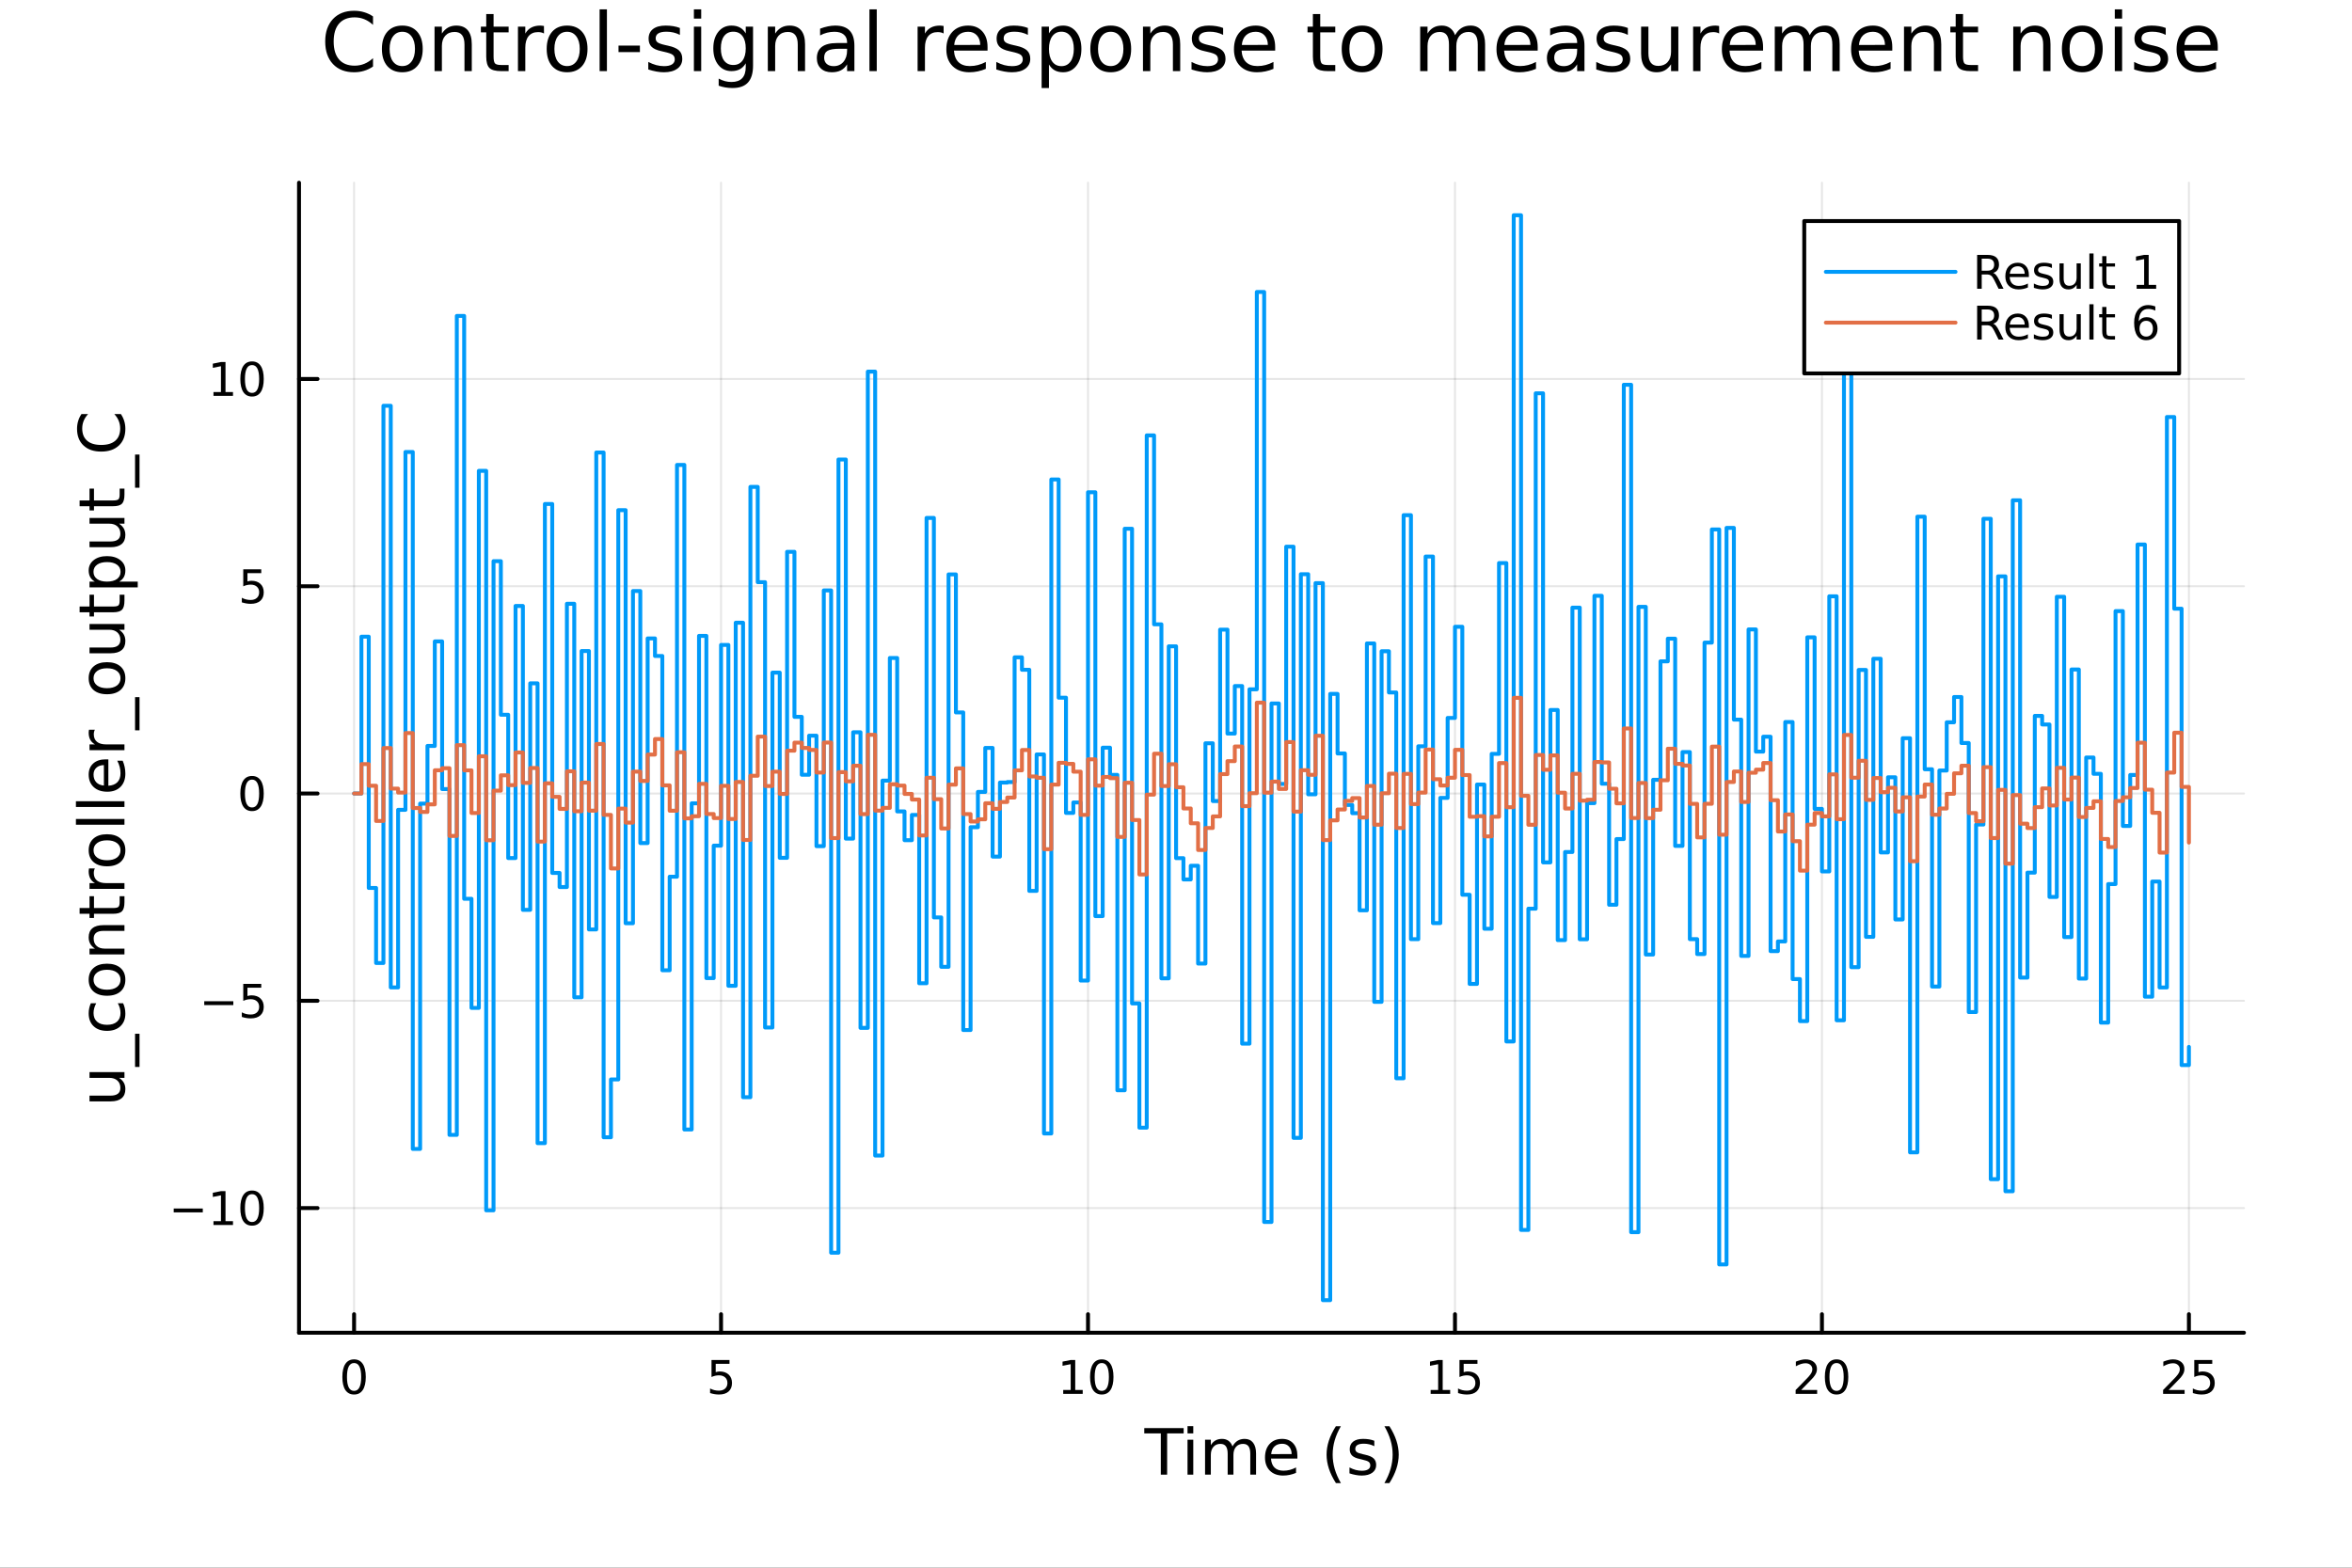 <?xml version="1.0" encoding="utf-8"?>
<svg xmlns="http://www.w3.org/2000/svg" xmlns:xlink="http://www.w3.org/1999/xlink" width="600" height="400" viewBox="0 0 2400 1600">
<rect x="0" y="0" width="2400" height="1600" fill="#333333" stroke="none"/>
<defs>
  <clipPath id="clip710">
    <rect x="0" y="0" width="2400" height="1600"/>
  </clipPath>
</defs>
<path clip-path="url(#clip710)" d="M0 1600 L2400 1600 L2400 0 L0 0  Z" fill="#ffffff" fill-rule="evenodd" fill-opacity="1"/>
<defs>
  <clipPath id="clip711">
    <rect x="305" y="186" width="1986" height="1175"/>
  </clipPath>
</defs>
<path clip-path="url(#clip710)" d="M305.127 1360.19 L2289.76 1360.19 L2289.76 186.464 L305.127 186.464  Z" fill="#ffffff" fill-rule="evenodd" fill-opacity="1"/>
<polyline clip-path="url(#clip711)" style="stroke:#000000; stroke-linecap:round; stroke-linejoin:round; stroke-width:2; stroke-opacity:0.1; fill:none" points="361.296,1360.19 361.296,186.464 "/>
<polyline clip-path="url(#clip711)" style="stroke:#000000; stroke-linecap:round; stroke-linejoin:round; stroke-width:2; stroke-opacity:0.1; fill:none" points="735.756,1360.19 735.756,186.464 "/>
<polyline clip-path="url(#clip711)" style="stroke:#000000; stroke-linecap:round; stroke-linejoin:round; stroke-width:2; stroke-opacity:0.1; fill:none" points="1110.22,1360.19 1110.22,186.464 "/>
<polyline clip-path="url(#clip711)" style="stroke:#000000; stroke-linecap:round; stroke-linejoin:round; stroke-width:2; stroke-opacity:0.1; fill:none" points="1484.68,1360.19 1484.68,186.464 "/>
<polyline clip-path="url(#clip711)" style="stroke:#000000; stroke-linecap:round; stroke-linejoin:round; stroke-width:2; stroke-opacity:0.1; fill:none" points="1859.13,1360.19 1859.13,186.464 "/>
<polyline clip-path="url(#clip711)" style="stroke:#000000; stroke-linecap:round; stroke-linejoin:round; stroke-width:2; stroke-opacity:0.1; fill:none" points="2233.59,1360.19 2233.59,186.464 "/>
<polyline clip-path="url(#clip711)" style="stroke:#000000; stroke-linecap:round; stroke-linejoin:round; stroke-width:2; stroke-opacity:0.1; fill:none" points="305.127,1232.97 2289.76,1232.97 "/>
<polyline clip-path="url(#clip711)" style="stroke:#000000; stroke-linecap:round; stroke-linejoin:round; stroke-width:2; stroke-opacity:0.1; fill:none" points="305.127,1021.42 2289.76,1021.42 "/>
<polyline clip-path="url(#clip711)" style="stroke:#000000; stroke-linecap:round; stroke-linejoin:round; stroke-width:2; stroke-opacity:0.1; fill:none" points="305.127,809.869 2289.76,809.869 "/>
<polyline clip-path="url(#clip711)" style="stroke:#000000; stroke-linecap:round; stroke-linejoin:round; stroke-width:2; stroke-opacity:0.1; fill:none" points="305.127,598.32 2289.76,598.32 "/>
<polyline clip-path="url(#clip711)" style="stroke:#000000; stroke-linecap:round; stroke-linejoin:round; stroke-width:2; stroke-opacity:0.1; fill:none" points="305.127,386.77 2289.76,386.77 "/>
<polyline clip-path="url(#clip710)" style="stroke:#000000; stroke-linecap:round; stroke-linejoin:round; stroke-width:4; stroke-opacity:1; fill:none" points="305.127,1360.19 2289.76,1360.19 "/>
<polyline clip-path="url(#clip710)" style="stroke:#000000; stroke-linecap:round; stroke-linejoin:round; stroke-width:4; stroke-opacity:1; fill:none" points="361.296,1360.19 361.296,1341.29 "/>
<polyline clip-path="url(#clip710)" style="stroke:#000000; stroke-linecap:round; stroke-linejoin:round; stroke-width:4; stroke-opacity:1; fill:none" points="735.756,1360.19 735.756,1341.29 "/>
<polyline clip-path="url(#clip710)" style="stroke:#000000; stroke-linecap:round; stroke-linejoin:round; stroke-width:4; stroke-opacity:1; fill:none" points="1110.22,1360.19 1110.22,1341.29 "/>
<polyline clip-path="url(#clip710)" style="stroke:#000000; stroke-linecap:round; stroke-linejoin:round; stroke-width:4; stroke-opacity:1; fill:none" points="1484.68,1360.19 1484.68,1341.29 "/>
<polyline clip-path="url(#clip710)" style="stroke:#000000; stroke-linecap:round; stroke-linejoin:round; stroke-width:4; stroke-opacity:1; fill:none" points="1859.13,1360.19 1859.13,1341.29 "/>
<polyline clip-path="url(#clip710)" style="stroke:#000000; stroke-linecap:round; stroke-linejoin:round; stroke-width:4; stroke-opacity:1; fill:none" points="2233.59,1360.19 2233.59,1341.29 "/>
<path clip-path="url(#clip710)" d="M361.296 1391.11 Q357.685 1391.11 355.856 1394.67 Q354.05 1398.21 354.05 1405.34 Q354.05 1412.45 355.856 1416.01 Q357.685 1419.56 361.296 1419.56 Q364.93 1419.56 366.736 1416.01 Q368.564 1412.45 368.564 1405.34 Q368.564 1398.21 366.736 1394.67 Q364.93 1391.11 361.296 1391.11 M361.296 1387.4 Q367.106 1387.4 370.161 1392.01 Q373.24 1396.59 373.24 1405.34 Q373.24 1414.07 370.161 1418.68 Q367.106 1423.26 361.296 1423.26 Q355.486 1423.26 352.407 1418.68 Q349.351 1414.07 349.351 1405.34 Q349.351 1396.59 352.407 1392.01 Q355.486 1387.4 361.296 1387.4 Z" fill="#000000" fill-rule="nonzero" fill-opacity="1" /><path clip-path="url(#clip710)" d="M726.033 1388.03 L744.39 1388.03 L744.39 1391.96 L730.316 1391.96 L730.316 1400.44 Q731.334 1400.09 732.353 1399.93 Q733.371 1399.74 734.39 1399.74 Q740.177 1399.74 743.556 1402.91 Q746.936 1406.08 746.936 1411.5 Q746.936 1417.08 743.464 1420.18 Q739.992 1423.26 733.672 1423.26 Q731.496 1423.26 729.228 1422.89 Q726.982 1422.52 724.575 1421.78 L724.575 1417.08 Q726.658 1418.21 728.881 1418.77 Q731.103 1419.32 733.58 1419.32 Q737.584 1419.32 739.922 1417.22 Q742.26 1415.11 742.26 1411.5 Q742.26 1407.89 739.922 1405.78 Q737.584 1403.68 733.58 1403.68 Q731.705 1403.68 729.83 1404.09 Q727.978 1404.51 726.033 1405.39 L726.033 1388.03 Z" fill="#000000" fill-rule="nonzero" fill-opacity="1" /><path clip-path="url(#clip710)" d="M1084.9 1418.65 L1092.54 1418.65 L1092.54 1392.29 L1084.23 1393.95 L1084.23 1389.69 L1092.5 1388.03 L1097.17 1388.03 L1097.17 1418.65 L1104.81 1418.65 L1104.81 1422.59 L1084.9 1422.59 L1084.9 1418.65 Z" fill="#000000" fill-rule="nonzero" fill-opacity="1" /><path clip-path="url(#clip710)" d="M1124.25 1391.11 Q1120.64 1391.11 1118.81 1394.67 Q1117.01 1398.21 1117.01 1405.34 Q1117.01 1412.45 1118.81 1416.01 Q1120.64 1419.56 1124.25 1419.56 Q1127.89 1419.56 1129.69 1416.01 Q1131.52 1412.45 1131.52 1405.34 Q1131.52 1398.21 1129.69 1394.67 Q1127.89 1391.11 1124.25 1391.11 M1124.25 1387.4 Q1130.06 1387.4 1133.12 1392.01 Q1136.2 1396.59 1136.2 1405.34 Q1136.2 1414.07 1133.12 1418.68 Q1130.06 1423.26 1124.25 1423.26 Q1118.44 1423.26 1115.37 1418.68 Q1112.31 1414.07 1112.31 1405.34 Q1112.31 1396.59 1115.37 1392.01 Q1118.44 1387.4 1124.25 1387.4 Z" fill="#000000" fill-rule="nonzero" fill-opacity="1" /><path clip-path="url(#clip710)" d="M1459.86 1418.65 L1467.5 1418.65 L1467.5 1392.29 L1459.19 1393.95 L1459.19 1389.69 L1467.45 1388.03 L1472.13 1388.03 L1472.13 1418.65 L1479.77 1418.65 L1479.77 1422.59 L1459.86 1422.59 L1459.86 1418.65 Z" fill="#000000" fill-rule="nonzero" fill-opacity="1" /><path clip-path="url(#clip710)" d="M1489.26 1388.03 L1507.61 1388.03 L1507.61 1391.96 L1493.54 1391.96 L1493.54 1400.44 Q1494.56 1400.09 1495.58 1399.93 Q1496.6 1399.74 1497.61 1399.74 Q1503.4 1399.74 1506.78 1402.91 Q1510.16 1406.08 1510.16 1411.5 Q1510.16 1417.08 1506.69 1420.18 Q1503.22 1423.26 1496.9 1423.26 Q1494.72 1423.26 1492.45 1422.89 Q1490.21 1422.52 1487.8 1421.78 L1487.8 1417.08 Q1489.88 1418.21 1492.11 1418.77 Q1494.33 1419.32 1496.8 1419.32 Q1500.81 1419.32 1503.15 1417.22 Q1505.49 1415.11 1505.49 1411.5 Q1505.49 1407.89 1503.15 1405.78 Q1500.81 1403.68 1496.8 1403.68 Q1494.93 1403.68 1493.05 1404.09 Q1491.2 1404.51 1489.26 1405.39 L1489.26 1388.03 Z" fill="#000000" fill-rule="nonzero" fill-opacity="1" /><path clip-path="url(#clip710)" d="M1837.91 1418.65 L1854.23 1418.65 L1854.23 1422.59 L1832.28 1422.59 L1832.28 1418.65 Q1834.95 1415.9 1839.53 1411.27 Q1844.14 1406.62 1845.32 1405.27 Q1847.56 1402.75 1848.44 1401.01 Q1849.34 1399.25 1849.34 1397.56 Q1849.34 1394.81 1847.4 1393.07 Q1845.48 1391.34 1842.38 1391.34 Q1840.18 1391.34 1837.72 1392.1 Q1835.29 1392.87 1832.51 1394.42 L1832.51 1389.69 Q1835.34 1388.56 1837.79 1387.98 Q1840.25 1387.4 1842.28 1387.4 Q1847.65 1387.4 1850.85 1390.09 Q1854.04 1392.77 1854.04 1397.26 Q1854.04 1399.39 1853.23 1401.31 Q1852.45 1403.21 1850.34 1405.81 Q1849.76 1406.48 1846.66 1409.69 Q1843.56 1412.89 1837.91 1418.65 Z" fill="#000000" fill-rule="nonzero" fill-opacity="1" /><path clip-path="url(#clip710)" d="M1874.04 1391.11 Q1870.43 1391.11 1868.6 1394.67 Q1866.8 1398.21 1866.8 1405.34 Q1866.8 1412.45 1868.6 1416.01 Q1870.43 1419.56 1874.04 1419.56 Q1877.68 1419.56 1879.48 1416.01 Q1881.31 1412.45 1881.31 1405.34 Q1881.31 1398.21 1879.48 1394.67 Q1877.68 1391.11 1874.04 1391.11 M1874.04 1387.4 Q1879.85 1387.4 1882.91 1392.01 Q1885.99 1396.59 1885.99 1405.34 Q1885.99 1414.07 1882.91 1418.68 Q1879.85 1423.26 1874.04 1423.26 Q1868.23 1423.26 1865.15 1418.68 Q1862.1 1414.07 1862.1 1405.34 Q1862.1 1396.59 1865.15 1392.01 Q1868.23 1387.4 1874.04 1387.4 Z" fill="#000000" fill-rule="nonzero" fill-opacity="1" /><path clip-path="url(#clip710)" d="M2212.87 1418.65 L2229.19 1418.65 L2229.19 1422.59 L2207.24 1422.59 L2207.24 1418.65 Q2209.9 1415.9 2214.49 1411.27 Q2219.09 1406.62 2220.27 1405.27 Q2222.52 1402.75 2223.4 1401.01 Q2224.3 1399.25 2224.3 1397.56 Q2224.3 1394.81 2222.36 1393.07 Q2220.44 1391.34 2217.33 1391.34 Q2215.13 1391.34 2212.68 1392.1 Q2210.25 1392.87 2207.47 1394.42 L2207.47 1389.69 Q2210.3 1388.56 2212.75 1387.98 Q2215.2 1387.4 2217.24 1387.4 Q2222.61 1387.4 2225.81 1390.09 Q2229 1392.77 2229 1397.26 Q2229 1399.39 2228.19 1401.31 Q2227.4 1403.21 2225.3 1405.81 Q2224.72 1406.48 2221.62 1409.69 Q2218.51 1412.89 2212.87 1418.65 Z" fill="#000000" fill-rule="nonzero" fill-opacity="1" /><path clip-path="url(#clip710)" d="M2239.05 1388.03 L2257.4 1388.03 L2257.4 1391.96 L2243.33 1391.96 L2243.33 1400.44 Q2244.35 1400.09 2245.37 1399.93 Q2246.38 1399.74 2247.4 1399.74 Q2253.19 1399.74 2256.57 1402.91 Q2259.95 1406.08 2259.95 1411.5 Q2259.95 1417.08 2256.48 1420.18 Q2253 1423.26 2246.69 1423.26 Q2244.51 1423.26 2242.24 1422.89 Q2240 1422.52 2237.59 1421.78 L2237.59 1417.08 Q2239.67 1418.21 2241.89 1418.77 Q2244.12 1419.32 2246.59 1419.32 Q2250.6 1419.32 2252.93 1417.22 Q2255.27 1415.11 2255.27 1411.5 Q2255.27 1407.89 2252.93 1405.78 Q2250.6 1403.68 2246.59 1403.68 Q2244.72 1403.68 2242.84 1404.09 Q2240.99 1404.51 2239.05 1405.39 L2239.05 1388.03 Z" fill="#000000" fill-rule="nonzero" fill-opacity="1" /><path clip-path="url(#clip710)" d="M1167.62 1457.53 L1207.82 1457.53 L1207.82 1462.94 L1190.95 1462.94 L1190.95 1505.05 L1184.49 1505.05 L1184.49 1462.94 L1167.62 1462.94 L1167.62 1457.53 Z" fill="#000000" fill-rule="nonzero" fill-opacity="1" /><path clip-path="url(#clip710)" d="M1211.76 1469.4 L1217.62 1469.4 L1217.62 1505.05 L1211.76 1505.05 L1211.76 1469.4 M1211.76 1455.53 L1217.62 1455.53 L1217.62 1462.94 L1211.76 1462.94 L1211.76 1455.53 Z" fill="#000000" fill-rule="nonzero" fill-opacity="1" /><path clip-path="url(#clip710)" d="M1257.63 1476.25 Q1259.82 1472.3 1262.88 1470.42 Q1265.94 1468.54 1270.07 1468.54 Q1275.64 1468.54 1278.67 1472.46 Q1281.69 1476.34 1281.69 1483.54 L1281.69 1505.05 L1275.8 1505.05 L1275.8 1483.73 Q1275.8 1478.6 1273.99 1476.12 Q1272.17 1473.64 1268.45 1473.64 Q1263.9 1473.64 1261.26 1476.66 Q1258.61 1479.68 1258.61 1484.9 L1258.61 1505.05 L1252.73 1505.05 L1252.73 1483.73 Q1252.73 1478.57 1250.91 1476.12 Q1249.1 1473.64 1245.31 1473.64 Q1240.82 1473.64 1238.18 1476.69 Q1235.54 1479.72 1235.54 1484.9 L1235.54 1505.05 L1229.65 1505.05 L1229.65 1469.4 L1235.54 1469.4 L1235.54 1474.94 Q1237.54 1471.66 1240.34 1470.1 Q1243.15 1468.54 1247 1468.54 Q1250.88 1468.54 1253.59 1470.52 Q1256.32 1472.49 1257.63 1476.25 Z" fill="#000000" fill-rule="nonzero" fill-opacity="1" /><path clip-path="url(#clip710)" d="M1323.86 1485.76 L1323.86 1488.63 L1296.94 1488.63 Q1297.32 1494.68 1300.56 1497.86 Q1303.84 1501.01 1309.67 1501.01 Q1313.04 1501.01 1316.19 1500.18 Q1319.38 1499.35 1322.49 1497.7 L1322.49 1503.24 Q1319.34 1504.57 1316.03 1505.27 Q1312.72 1505.97 1309.32 1505.97 Q1300.79 1505.97 1295.79 1501.01 Q1290.82 1496.04 1290.82 1487.58 Q1290.82 1478.83 1295.54 1473.7 Q1300.28 1468.54 1308.3 1468.54 Q1315.49 1468.54 1319.66 1473.19 Q1323.86 1477.81 1323.86 1485.76 M1318.01 1484.04 Q1317.94 1479.24 1315.3 1476.37 Q1312.69 1473.51 1308.36 1473.51 Q1303.46 1473.51 1300.5 1476.28 Q1297.57 1479.05 1297.13 1484.08 L1318.01 1484.04 Z" fill="#000000" fill-rule="nonzero" fill-opacity="1" /><path clip-path="url(#clip710)" d="M1368.26 1455.59 Q1364 1462.91 1361.93 1470.07 Q1359.86 1477.23 1359.86 1484.59 Q1359.86 1491.94 1361.93 1499.16 Q1364.03 1506.36 1368.26 1513.65 L1363.17 1513.65 Q1358.4 1506.17 1356.01 1498.94 Q1353.65 1491.72 1353.65 1484.59 Q1353.65 1477.49 1356.01 1470.29 Q1358.37 1463.1 1363.17 1455.59 L1368.26 1455.59 Z" fill="#000000" fill-rule="nonzero" fill-opacity="1" /><path clip-path="url(#clip710)" d="M1402.35 1470.45 L1402.35 1475.99 Q1399.87 1474.72 1397.2 1474.08 Q1394.52 1473.45 1391.66 1473.45 Q1387.3 1473.45 1385.1 1474.78 Q1382.94 1476.12 1382.94 1478.79 Q1382.94 1480.83 1384.5 1482.01 Q1386.06 1483.15 1390.77 1484.2 L1392.77 1484.65 Q1399.01 1485.99 1401.62 1488.44 Q1404.26 1490.86 1404.26 1495.22 Q1404.26 1500.18 1400.32 1503.08 Q1396.4 1505.97 1389.53 1505.97 Q1386.66 1505.97 1383.54 1505.4 Q1380.45 1504.86 1377.02 1503.75 L1377.02 1497.7 Q1380.26 1499.39 1383.41 1500.25 Q1386.57 1501.07 1389.65 1501.07 Q1393.79 1501.07 1396.02 1499.67 Q1398.25 1498.24 1398.25 1495.66 Q1398.25 1493.28 1396.62 1492 Q1395.03 1490.73 1389.59 1489.55 L1387.55 1489.07 Q1382.11 1487.93 1379.69 1485.57 Q1377.27 1483.19 1377.27 1479.05 Q1377.27 1474.02 1380.84 1471.28 Q1384.4 1468.54 1390.96 1468.54 Q1394.2 1468.54 1397.07 1469.02 Q1399.93 1469.5 1402.35 1470.45 Z" fill="#000000" fill-rule="nonzero" fill-opacity="1" /><path clip-path="url(#clip710)" d="M1412.66 1455.59 L1417.76 1455.59 Q1422.53 1463.1 1424.89 1470.29 Q1427.27 1477.49 1427.27 1484.59 Q1427.27 1491.72 1424.89 1498.94 Q1422.53 1506.17 1417.76 1513.65 L1412.66 1513.65 Q1416.9 1506.36 1418.97 1499.16 Q1421.07 1491.94 1421.07 1484.59 Q1421.07 1477.23 1418.97 1470.07 Q1416.9 1462.91 1412.66 1455.59 Z" fill="#000000" fill-rule="nonzero" fill-opacity="1" /><polyline clip-path="url(#clip710)" style="stroke:#000000; stroke-linecap:round; stroke-linejoin:round; stroke-width:4; stroke-opacity:1; fill:none" points="305.127,1360.19 305.127,186.464 "/>
<polyline clip-path="url(#clip710)" style="stroke:#000000; stroke-linecap:round; stroke-linejoin:round; stroke-width:4; stroke-opacity:1; fill:none" points="305.127,1232.97 324.024,1232.97 "/>
<polyline clip-path="url(#clip710)" style="stroke:#000000; stroke-linecap:round; stroke-linejoin:round; stroke-width:4; stroke-opacity:1; fill:none" points="305.127,1021.42 324.024,1021.42 "/>
<polyline clip-path="url(#clip710)" style="stroke:#000000; stroke-linecap:round; stroke-linejoin:round; stroke-width:4; stroke-opacity:1; fill:none" points="305.127,809.869 324.024,809.869 "/>
<polyline clip-path="url(#clip710)" style="stroke:#000000; stroke-linecap:round; stroke-linejoin:round; stroke-width:4; stroke-opacity:1; fill:none" points="305.127,598.32 324.024,598.32 "/>
<polyline clip-path="url(#clip710)" style="stroke:#000000; stroke-linecap:round; stroke-linejoin:round; stroke-width:4; stroke-opacity:1; fill:none" points="305.127,386.77 324.024,386.77 "/>
<path clip-path="url(#clip710)" d="M177.252 1233.42 L206.928 1233.42 L206.928 1237.35 L177.252 1237.35 L177.252 1233.42 Z" fill="#000000" fill-rule="nonzero" fill-opacity="1" /><path clip-path="url(#clip710)" d="M217.831 1246.31 L225.47 1246.31 L225.47 1219.95 L217.159 1221.61 L217.159 1217.35 L225.423 1215.69 L230.099 1215.69 L230.099 1246.31 L237.738 1246.31 L237.738 1250.25 L217.831 1250.25 L217.831 1246.31 Z" fill="#000000" fill-rule="nonzero" fill-opacity="1" /><path clip-path="url(#clip710)" d="M257.182 1218.77 Q253.571 1218.77 251.743 1222.33 Q249.937 1225.87 249.937 1233 Q249.937 1240.11 251.743 1243.67 Q253.571 1247.22 257.182 1247.22 Q260.817 1247.22 262.622 1243.67 Q264.451 1240.11 264.451 1233 Q264.451 1225.87 262.622 1222.33 Q260.817 1218.77 257.182 1218.77 M257.182 1215.06 Q262.993 1215.06 266.048 1219.67 Q269.127 1224.25 269.127 1233 Q269.127 1241.73 266.048 1246.34 Q262.993 1250.92 257.182 1250.92 Q251.372 1250.92 248.294 1246.34 Q245.238 1241.73 245.238 1233 Q245.238 1224.25 248.294 1219.67 Q251.372 1215.06 257.182 1215.06 Z" fill="#000000" fill-rule="nonzero" fill-opacity="1" /><path clip-path="url(#clip710)" d="M208.41 1021.87 L238.085 1021.87 L238.085 1025.8 L208.41 1025.8 L208.41 1021.87 Z" fill="#000000" fill-rule="nonzero" fill-opacity="1" /><path clip-path="url(#clip710)" d="M248.224 1004.14 L266.581 1004.14 L266.581 1008.07 L252.507 1008.07 L252.507 1016.55 Q253.525 1016.2 254.544 1016.04 Q255.562 1015.85 256.581 1015.85 Q262.368 1015.85 265.747 1019.02 Q269.127 1022.19 269.127 1027.61 Q269.127 1033.19 265.655 1036.29 Q262.182 1039.37 255.863 1039.37 Q253.687 1039.37 251.419 1039 Q249.173 1038.63 246.766 1037.89 L246.766 1033.19 Q248.849 1034.32 251.071 1034.88 Q253.294 1035.43 255.77 1035.43 Q259.775 1035.43 262.113 1033.33 Q264.451 1031.22 264.451 1027.61 Q264.451 1024 262.113 1021.89 Q259.775 1019.79 255.77 1019.79 Q253.895 1019.79 252.02 1020.2 Q250.169 1020.62 248.224 1021.5 L248.224 1004.14 Z" fill="#000000" fill-rule="nonzero" fill-opacity="1" /><path clip-path="url(#clip710)" d="M257.182 795.668 Q253.571 795.668 251.743 799.232 Q249.937 802.774 249.937 809.904 Q249.937 817.01 251.743 820.575 Q253.571 824.117 257.182 824.117 Q260.817 824.117 262.622 820.575 Q264.451 817.01 264.451 809.904 Q264.451 802.774 262.622 799.232 Q260.817 795.668 257.182 795.668 M257.182 791.964 Q262.993 791.964 266.048 796.57 Q269.127 801.154 269.127 809.904 Q269.127 818.63 266.048 823.237 Q262.993 827.82 257.182 827.82 Q251.372 827.82 248.294 823.237 Q245.238 818.63 245.238 809.904 Q245.238 801.154 248.294 796.57 Q251.372 791.964 257.182 791.964 Z" fill="#000000" fill-rule="nonzero" fill-opacity="1" /><path clip-path="url(#clip710)" d="M248.224 581.04 L266.581 581.04 L266.581 584.975 L252.507 584.975 L252.507 593.447 Q253.525 593.1 254.544 592.938 Q255.562 592.752 256.581 592.752 Q262.368 592.752 265.747 595.924 Q269.127 599.095 269.127 604.512 Q269.127 610.09 265.655 613.192 Q262.182 616.271 255.863 616.271 Q253.687 616.271 251.419 615.9 Q249.173 615.53 246.766 614.789 L246.766 610.09 Q248.849 611.225 251.071 611.78 Q253.294 612.336 255.77 612.336 Q259.775 612.336 262.113 610.229 Q264.451 608.123 264.451 604.512 Q264.451 600.901 262.113 598.794 Q259.775 596.688 255.77 596.688 Q253.895 596.688 252.02 597.104 Q250.169 597.521 248.224 598.401 L248.224 581.04 Z" fill="#000000" fill-rule="nonzero" fill-opacity="1" /><path clip-path="url(#clip710)" d="M217.831 400.115 L225.47 400.115 L225.47 373.749 L217.159 375.416 L217.159 371.157 L225.423 369.49 L230.099 369.49 L230.099 400.115 L237.738 400.115 L237.738 404.05 L217.831 404.05 L217.831 400.115 Z" fill="#000000" fill-rule="nonzero" fill-opacity="1" /><path clip-path="url(#clip710)" d="M257.182 372.569 Q253.571 372.569 251.743 376.134 Q249.937 379.675 249.937 386.805 Q249.937 393.911 251.743 397.476 Q253.571 401.018 257.182 401.018 Q260.817 401.018 262.622 397.476 Q264.451 393.911 264.451 386.805 Q264.451 379.675 262.622 376.134 Q260.817 372.569 257.182 372.569 M257.182 368.865 Q262.993 368.865 266.048 373.472 Q269.127 378.055 269.127 386.805 Q269.127 395.532 266.048 400.138 Q262.993 404.722 257.182 404.722 Q251.372 404.722 248.294 400.138 Q245.238 395.532 245.238 386.805 Q245.238 378.055 248.294 373.472 Q251.372 368.865 257.182 368.865 Z" fill="#000000" fill-rule="nonzero" fill-opacity="1" /><path clip-path="url(#clip710)" d="M112.928 1124.08 L91.348 1124.08 L91.348 1118.22 L112.705 1118.22 Q117.766 1118.22 120.312 1116.25 Q122.827 1114.27 122.827 1110.33 Q122.827 1105.58 119.803 1102.85 Q116.779 1100.08 111.559 1100.08 L91.348 1100.08 L91.348 1094.22 L126.996 1094.22 L126.996 1100.08 L121.522 1100.08 Q124.768 1102.21 126.36 1105.04 Q127.919 1107.84 127.919 1111.57 Q127.919 1117.71 124.1 1120.89 Q120.28 1124.08 112.928 1124.08 M90.489 1109.34 L90.489 1109.34 Z" fill="#000000" fill-rule="nonzero" fill-opacity="1" /><path clip-path="url(#clip710)" d="M137.818 1055.07 L142.369 1055.07 L142.369 1088.94 L137.818 1088.94 L137.818 1055.07 Z" fill="#000000" fill-rule="nonzero" fill-opacity="1" /><path clip-path="url(#clip710)" d="M92.717 1023.91 L98.192 1023.91 Q96.823 1026.39 96.154 1028.91 Q95.454 1031.39 95.454 1033.94 Q95.454 1039.64 99.083 1042.79 Q102.679 1045.94 109.204 1045.94 Q115.729 1045.94 119.357 1042.79 Q122.954 1039.64 122.954 1033.94 Q122.954 1031.39 122.286 1028.91 Q121.585 1026.39 120.217 1023.91 L125.628 1023.91 Q126.773 1026.36 127.346 1029 Q127.919 1031.61 127.919 1034.57 Q127.919 1042.63 122.859 1047.37 Q117.798 1052.11 109.204 1052.11 Q100.483 1052.11 95.486 1047.34 Q90.489 1042.53 90.489 1034.19 Q90.489 1031.49 91.062 1028.91 Q91.603 1026.33 92.717 1023.91 Z" fill="#000000" fill-rule="nonzero" fill-opacity="1" /><path clip-path="url(#clip710)" d="M95.454 999.913 Q95.454 1004.62 99.146 1007.36 Q102.807 1010.1 109.204 1010.1 Q115.602 1010.1 119.294 1007.39 Q122.954 1004.66 122.954 999.913 Q122.954 995.235 119.262 992.497 Q115.57 989.76 109.204 989.76 Q102.87 989.76 99.178 992.497 Q95.454 995.235 95.454 999.913 M90.489 999.913 Q90.489 992.274 95.454 987.914 Q100.419 983.553 109.204 983.553 Q117.957 983.553 122.954 987.914 Q127.919 992.274 127.919 999.913 Q127.919 1007.58 122.954 1011.94 Q117.957 1016.27 109.204 1016.27 Q100.419 1016.27 95.454 1011.94 Q90.489 1007.58 90.489 999.913 Z" fill="#000000" fill-rule="nonzero" fill-opacity="1" /><path clip-path="url(#clip710)" d="M105.48 944.213 L126.996 944.213 L126.996 950.07 L105.671 950.07 Q100.61 950.07 98.096 952.043 Q95.582 954.017 95.582 957.963 Q95.582 962.706 98.605 965.443 Q101.629 968.18 106.849 968.18 L126.996 968.18 L126.996 974.069 L91.348 974.069 L91.348 968.18 L96.886 968.18 Q93.672 966.08 92.08 963.247 Q90.489 960.382 90.489 956.658 Q90.489 950.515 94.308 947.364 Q98.096 944.213 105.48 944.213 Z" fill="#000000" fill-rule="nonzero" fill-opacity="1" /><path clip-path="url(#clip710)" d="M81.227 926.74 L91.348 926.74 L91.348 914.676 L95.9 914.676 L95.9 926.74 L115.252 926.74 Q119.612 926.74 120.853 925.562 Q122.095 924.352 122.095 920.692 L122.095 914.676 L126.996 914.676 L126.996 920.692 Q126.996 927.472 124.482 930.05 Q121.936 932.628 115.252 932.628 L95.9 932.628 L95.9 936.925 L91.348 936.925 L91.348 932.628 L81.227 932.628 L81.227 926.74 Z" fill="#000000" fill-rule="nonzero" fill-opacity="1" /><path clip-path="url(#clip710)" d="M96.823 886.317 Q96.25 887.304 95.995 888.482 Q95.709 889.627 95.709 891.028 Q95.709 895.993 98.955 898.667 Q102.17 901.309 108.217 901.309 L126.996 901.309 L126.996 907.197 L91.348 907.197 L91.348 901.309 L96.886 901.309 Q93.64 899.462 92.08 896.502 Q90.489 893.542 90.489 889.309 Q90.489 888.704 90.584 887.972 Q90.648 887.24 90.807 886.349 L96.823 886.317 Z" fill="#000000" fill-rule="nonzero" fill-opacity="1" /><path clip-path="url(#clip710)" d="M95.454 867.793 Q95.454 872.504 99.146 875.241 Q102.807 877.978 109.204 877.978 Q115.602 877.978 119.294 875.273 Q122.954 872.536 122.954 867.793 Q122.954 863.114 119.262 860.377 Q115.57 857.64 109.204 857.64 Q102.87 857.64 99.178 860.377 Q95.454 863.114 95.454 867.793 M90.489 867.793 Q90.489 860.154 95.454 855.794 Q100.419 851.433 109.204 851.433 Q117.957 851.433 122.954 855.794 Q127.919 860.154 127.919 867.793 Q127.919 875.464 122.954 879.824 Q117.957 884.153 109.204 884.153 Q100.419 884.153 95.454 879.824 Q90.489 875.464 90.489 867.793 Z" fill="#000000" fill-rule="nonzero" fill-opacity="1" /><path clip-path="url(#clip710)" d="M77.471 841.726 L77.471 835.869 L126.996 835.869 L126.996 841.726 L77.471 841.726 Z" fill="#000000" fill-rule="nonzero" fill-opacity="1" /><path clip-path="url(#clip710)" d="M77.471 823.615 L77.471 817.759 L126.996 817.759 L126.996 823.615 L77.471 823.615 Z" fill="#000000" fill-rule="nonzero" fill-opacity="1" /><path clip-path="url(#clip710)" d="M107.708 775.013 L110.573 775.013 L110.573 801.94 Q116.62 801.558 119.803 798.311 Q122.954 795.033 122.954 789.208 Q122.954 785.835 122.127 782.684 Q121.299 779.501 119.644 776.382 L125.182 776.382 Q126.519 779.533 127.219 782.843 Q127.919 786.153 127.919 789.559 Q127.919 798.089 122.954 803.086 Q117.989 808.051 109.522 808.051 Q100.77 808.051 95.645 803.34 Q90.489 798.598 90.489 790.577 Q90.489 783.384 95.136 779.214 Q99.751 775.013 107.708 775.013 M105.989 780.869 Q101.183 780.933 98.319 783.575 Q95.454 786.185 95.454 790.513 Q95.454 795.415 98.223 798.375 Q100.992 801.303 106.021 801.749 L105.989 780.869 Z" fill="#000000" fill-rule="nonzero" fill-opacity="1" /><path clip-path="url(#clip710)" d="M96.823 744.744 Q96.25 745.731 95.995 746.908 Q95.709 748.054 95.709 749.455 Q95.709 754.42 98.955 757.093 Q102.17 759.735 108.217 759.735 L126.996 759.735 L126.996 765.623 L91.348 765.623 L91.348 759.735 L96.886 759.735 Q93.64 757.889 92.08 754.929 Q90.489 751.969 90.489 747.736 Q90.489 747.131 90.584 746.399 Q90.648 745.667 90.807 744.776 L96.823 744.744 Z" fill="#000000" fill-rule="nonzero" fill-opacity="1" /><path clip-path="url(#clip710)" d="M137.818 711.515 L142.369 711.515 L142.369 745.381 L137.818 745.381 L137.818 711.515 Z" fill="#000000" fill-rule="nonzero" fill-opacity="1" /><path clip-path="url(#clip710)" d="M95.454 692.195 Q95.454 696.906 99.146 699.643 Q102.807 702.38 109.204 702.38 Q115.602 702.38 119.294 699.675 Q122.954 696.938 122.954 692.195 Q122.954 687.516 119.262 684.779 Q115.57 682.042 109.204 682.042 Q102.87 682.042 99.178 684.779 Q95.454 687.516 95.454 692.195 M90.489 692.195 Q90.489 684.556 95.454 680.196 Q100.419 675.835 109.204 675.835 Q117.957 675.835 122.954 680.196 Q127.919 684.556 127.919 692.195 Q127.919 699.866 122.954 704.226 Q117.957 708.555 109.204 708.555 Q100.419 708.555 95.454 704.226 Q90.489 699.866 90.489 692.195 Z" fill="#000000" fill-rule="nonzero" fill-opacity="1" /><path clip-path="url(#clip710)" d="M112.928 666.732 L91.348 666.732 L91.348 660.876 L112.705 660.876 Q117.766 660.876 120.312 658.902 Q122.827 656.929 122.827 652.982 Q122.827 648.24 119.803 645.503 Q116.779 642.734 111.559 642.734 L91.348 642.734 L91.348 636.877 L126.996 636.877 L126.996 642.734 L121.522 642.734 Q124.768 644.866 126.36 647.699 Q127.919 650.5 127.919 654.224 Q127.919 660.367 124.1 663.549 Q120.28 666.732 112.928 666.732 M90.489 651.996 L90.489 651.996 Z" fill="#000000" fill-rule="nonzero" fill-opacity="1" /><path clip-path="url(#clip710)" d="M81.227 619.021 L91.348 619.021 L91.348 606.958 L95.9 606.958 L95.9 619.021 L115.252 619.021 Q119.612 619.021 120.853 617.844 Q122.095 616.634 122.095 612.974 L122.095 606.958 L126.996 606.958 L126.996 612.974 Q126.996 619.753 124.482 622.331 Q121.936 624.91 115.252 624.91 L95.9 624.91 L95.9 629.206 L91.348 629.206 L91.348 624.91 L81.227 624.91 L81.227 619.021 Z" fill="#000000" fill-rule="nonzero" fill-opacity="1" /><path clip-path="url(#clip710)" d="M121.649 593.59 L140.555 593.59 L140.555 599.479 L91.348 599.479 L91.348 593.59 L96.759 593.59 Q93.576 591.744 92.049 588.943 Q90.489 586.111 90.489 582.196 Q90.489 575.703 95.645 571.66 Q100.801 567.586 109.204 567.586 Q117.607 567.586 122.763 571.66 Q127.919 575.703 127.919 582.196 Q127.919 586.111 126.392 588.943 Q124.832 591.744 121.649 593.59 M109.204 573.666 Q102.743 573.666 99.083 576.339 Q95.391 578.981 95.391 583.628 Q95.391 588.275 99.083 590.948 Q102.743 593.59 109.204 593.59 Q115.665 593.59 119.357 590.948 Q123.018 588.275 123.018 583.628 Q123.018 578.981 119.357 576.339 Q115.665 573.666 109.204 573.666 Z" fill="#000000" fill-rule="nonzero" fill-opacity="1" /><path clip-path="url(#clip710)" d="M112.928 558.483 L91.348 558.483 L91.348 552.627 L112.705 552.627 Q117.766 552.627 120.312 550.654 Q122.827 548.68 122.827 544.733 Q122.827 539.991 119.803 537.254 Q116.779 534.485 111.559 534.485 L91.348 534.485 L91.348 528.628 L126.996 528.628 L126.996 534.485 L121.522 534.485 Q124.768 536.617 126.36 539.45 Q127.919 542.251 127.919 545.975 Q127.919 552.118 124.1 555.301 Q120.28 558.483 112.928 558.483 M90.489 543.747 L90.489 543.747 Z" fill="#000000" fill-rule="nonzero" fill-opacity="1" /><path clip-path="url(#clip710)" d="M81.227 510.772 L91.348 510.772 L91.348 498.709 L95.9 498.709 L95.9 510.772 L115.252 510.772 Q119.612 510.772 120.853 509.595 Q122.095 508.385 122.095 504.725 L122.095 498.709 L126.996 498.709 L126.996 504.725 Q126.996 511.504 124.482 514.083 Q121.936 516.661 115.252 516.661 L95.9 516.661 L95.9 520.958 L91.348 520.958 L91.348 516.661 L81.227 516.661 L81.227 510.772 Z" fill="#000000" fill-rule="nonzero" fill-opacity="1" /><path clip-path="url(#clip710)" d="M137.818 463.921 L142.369 463.921 L142.369 497.786 L137.818 497.786 L137.818 463.921 Z" fill="#000000" fill-rule="nonzero" fill-opacity="1" /><path clip-path="url(#clip710)" d="M83.137 422.576 L89.916 422.576 Q86.892 425.822 85.396 429.514 Q83.9 433.174 83.9 437.312 Q83.9 445.46 88.897 449.789 Q93.863 454.118 103.284 454.118 Q112.673 454.118 117.671 449.789 Q122.636 445.46 122.636 437.312 Q122.636 433.174 121.14 429.514 Q119.644 425.822 116.62 422.576 L123.336 422.576 Q125.628 425.949 126.773 429.737 Q127.919 433.493 127.919 437.694 Q127.919 448.484 121.331 454.691 Q114.71 460.897 103.284 460.897 Q91.826 460.897 85.237 454.691 Q78.617 448.484 78.617 437.694 Q78.617 433.429 79.763 429.673 Q80.877 425.886 83.137 422.576 Z" fill="#000000" fill-rule="nonzero" fill-opacity="1" /><path clip-path="url(#clip710)" d="M380.624 16.755 L380.624 25.383 Q376.492 21.535 371.793 19.631 Q367.135 17.727 361.869 17.727 Q351.498 17.727 345.989 24.087 Q340.48 30.406 340.48 42.397 Q340.48 54.347 345.989 60.707 Q351.498 67.026 361.869 67.026 Q367.135 67.026 371.793 65.122 Q376.492 63.218 380.624 59.37 L380.624 67.918 Q376.33 70.834 371.51 72.292 Q366.73 73.751 361.383 73.751 Q347.65 73.751 339.751 65.365 Q331.852 56.94 331.852 42.397 Q331.852 27.814 339.751 19.428 Q347.65 11.002 361.383 11.002 Q366.811 11.002 371.591 12.461 Q376.411 13.878 380.624 16.755 Z" fill="#000000" fill-rule="nonzero" fill-opacity="1" /><path clip-path="url(#clip710)" d="M410.52 32.431 Q404.525 32.431 401.041 37.131 Q397.557 41.789 397.557 49.931 Q397.557 58.074 401 62.773 Q404.484 67.431 410.52 67.431 Q416.475 67.431 419.959 62.732 Q423.442 58.033 423.442 49.931 Q423.442 41.87 419.959 37.171 Q416.475 32.431 410.52 32.431 M410.52 26.112 Q420.242 26.112 425.792 32.431 Q431.342 38.751 431.342 49.931 Q431.342 61.071 425.792 67.431 Q420.242 73.751 410.52 73.751 Q400.757 73.751 395.208 67.431 Q389.698 61.071 389.698 49.931 Q389.698 38.751 395.208 32.431 Q400.757 26.112 410.52 26.112 Z" fill="#000000" fill-rule="nonzero" fill-opacity="1" /><path clip-path="url(#clip710)" d="M481.411 45.192 L481.411 72.576 L473.957 72.576 L473.957 45.435 Q473.957 38.994 471.446 35.794 Q468.934 32.594 463.911 32.594 Q457.875 32.594 454.391 36.442 Q450.908 40.29 450.908 46.934 L450.908 72.576 L443.413 72.576 L443.413 27.206 L450.908 27.206 L450.908 34.254 Q453.581 30.163 457.186 28.138 Q460.832 26.112 465.572 26.112 Q473.39 26.112 477.4 30.973 Q481.411 35.794 481.411 45.192 Z" fill="#000000" fill-rule="nonzero" fill-opacity="1" /><path clip-path="url(#clip710)" d="M503.65 14.324 L503.65 27.206 L519.003 27.206 L519.003 32.999 L503.65 32.999 L503.65 57.628 Q503.65 63.178 505.149 64.758 Q506.689 66.338 511.347 66.338 L519.003 66.338 L519.003 72.576 L511.347 72.576 Q502.719 72.576 499.437 69.376 Q496.156 66.135 496.156 57.628 L496.156 32.999 L490.687 32.999 L490.687 27.206 L496.156 27.206 L496.156 14.324 L503.65 14.324 Z" fill="#000000" fill-rule="nonzero" fill-opacity="1" /><path clip-path="url(#clip710)" d="M555.097 34.173 Q553.841 33.444 552.342 33.12 Q550.884 32.756 549.101 32.756 Q542.782 32.756 539.379 36.888 Q536.017 40.979 536.017 48.676 L536.017 72.576 L528.523 72.576 L528.523 27.206 L536.017 27.206 L536.017 34.254 Q538.367 30.122 542.134 28.138 Q545.901 26.112 551.289 26.112 Q552.059 26.112 552.99 26.234 Q553.922 26.315 555.056 26.517 L555.097 34.173 Z" fill="#000000" fill-rule="nonzero" fill-opacity="1" /><path clip-path="url(#clip710)" d="M578.673 32.431 Q572.678 32.431 569.194 37.131 Q565.71 41.789 565.71 49.931 Q565.71 58.074 569.153 62.773 Q572.637 67.431 578.673 67.431 Q584.628 67.431 588.112 62.732 Q591.595 58.033 591.595 49.931 Q591.595 41.87 588.112 37.171 Q584.628 32.431 578.673 32.431 M578.673 26.112 Q588.395 26.112 593.945 32.431 Q599.495 38.751 599.495 49.931 Q599.495 61.071 593.945 67.431 Q588.395 73.751 578.673 73.751 Q568.91 73.751 563.361 67.431 Q557.851 61.071 557.851 49.931 Q557.851 38.751 563.361 32.431 Q568.91 26.112 578.673 26.112 Z" fill="#000000" fill-rule="nonzero" fill-opacity="1" /><path clip-path="url(#clip710)" d="M611.85 9.544 L619.304 9.544 L619.304 72.576 L611.85 72.576 L611.85 9.544 Z" fill="#000000" fill-rule="nonzero" fill-opacity="1" /><path clip-path="url(#clip710)" d="M631.132 46.529 L652.967 46.529 L652.967 53.172 L631.132 53.172 L631.132 46.529 Z" fill="#000000" fill-rule="nonzero" fill-opacity="1" /><path clip-path="url(#clip710)" d="M693.759 28.543 L693.759 35.591 Q690.6 33.971 687.197 33.161 Q683.794 32.35 680.148 32.35 Q674.599 32.35 671.803 34.052 Q669.049 35.753 669.049 39.156 Q669.049 41.749 671.034 43.248 Q673.019 44.706 679.014 46.043 L681.566 46.61 Q689.506 48.311 692.828 51.43 Q696.19 54.509 696.19 60.059 Q696.19 66.378 691.167 70.064 Q686.184 73.751 677.434 73.751 Q673.788 73.751 669.818 73.022 Q665.889 72.333 661.514 70.915 L661.514 63.218 Q665.646 65.365 669.656 66.459 Q673.667 67.512 677.596 67.512 Q682.862 67.512 685.698 65.73 Q688.534 63.907 688.534 60.626 Q688.534 57.588 686.468 55.967 Q684.442 54.347 677.515 52.848 L674.923 52.24 Q667.996 50.782 664.917 47.785 Q661.838 44.746 661.838 39.48 Q661.838 33.08 666.375 29.596 Q670.912 26.112 679.257 26.112 Q683.389 26.112 687.035 26.72 Q690.681 27.327 693.759 28.543 Z" fill="#000000" fill-rule="nonzero" fill-opacity="1" /><path clip-path="url(#clip710)" d="M708.059 27.206 L715.513 27.206 L715.513 72.576 L708.059 72.576 L708.059 27.206 M708.059 9.544 L715.513 9.544 L715.513 18.983 L708.059 18.983 L708.059 9.544 Z" fill="#000000" fill-rule="nonzero" fill-opacity="1" /><path clip-path="url(#clip710)" d="M760.964 49.364 Q760.964 41.263 757.602 36.806 Q754.28 32.35 748.244 32.35 Q742.249 32.35 738.886 36.806 Q735.565 41.263 735.565 49.364 Q735.565 57.426 738.886 61.882 Q742.249 66.338 748.244 66.338 Q754.28 66.338 757.602 61.882 Q760.964 57.426 760.964 49.364 M768.417 66.945 Q768.417 78.531 763.273 84.162 Q758.128 89.833 747.515 89.833 Q743.585 89.833 740.102 89.225 Q736.618 88.658 733.337 87.443 L733.337 80.192 Q736.618 81.974 739.818 82.825 Q743.018 83.675 746.34 83.675 Q753.672 83.675 757.318 79.827 Q760.964 76.019 760.964 68.282 L760.964 64.596 Q758.655 68.606 755.049 70.591 Q751.444 72.576 746.421 72.576 Q738.076 72.576 732.972 66.216 Q727.868 59.856 727.868 49.364 Q727.868 38.832 732.972 32.472 Q738.076 26.112 746.421 26.112 Q751.444 26.112 755.049 28.097 Q758.655 30.082 760.964 34.092 L760.964 27.206 L768.417 27.206 L768.417 66.945 Z" fill="#000000" fill-rule="nonzero" fill-opacity="1" /><path clip-path="url(#clip710)" d="M821.484 45.192 L821.484 72.576 L814.031 72.576 L814.031 45.435 Q814.031 38.994 811.519 35.794 Q809.008 32.594 803.984 32.594 Q797.949 32.594 794.465 36.442 Q790.981 40.29 790.981 46.934 L790.981 72.576 L783.487 72.576 L783.487 27.206 L790.981 27.206 L790.981 34.254 Q793.655 30.163 797.26 28.138 Q800.906 26.112 805.645 26.112 Q813.464 26.112 817.474 30.973 Q821.484 35.794 821.484 45.192 Z" fill="#000000" fill-rule="nonzero" fill-opacity="1" /><path clip-path="url(#clip710)" d="M856.97 49.769 Q847.937 49.769 844.453 51.835 Q840.969 53.901 840.969 58.884 Q840.969 62.854 843.562 65.203 Q846.195 67.512 850.691 67.512 Q856.889 67.512 860.616 63.137 Q864.383 58.722 864.383 51.43 L864.383 49.769 L856.97 49.769 M871.837 46.691 L871.837 72.576 L864.383 72.576 L864.383 65.689 Q861.831 69.821 858.023 71.806 Q854.216 73.751 848.706 73.751 Q841.739 73.751 837.607 69.862 Q833.515 65.933 833.515 59.37 Q833.515 51.714 838.62 47.825 Q843.764 43.936 853.932 43.936 L864.383 43.936 L864.383 43.207 Q864.383 38.062 860.981 35.267 Q857.618 32.431 851.501 32.431 Q847.613 32.431 843.926 33.363 Q840.24 34.295 836.837 36.158 L836.837 29.272 Q840.929 27.692 844.777 26.922 Q848.625 26.112 852.271 26.112 Q862.115 26.112 866.976 31.216 Q871.837 36.32 871.837 46.691 Z" fill="#000000" fill-rule="nonzero" fill-opacity="1" /><path clip-path="url(#clip710)" d="M887.19 9.544 L894.644 9.544 L894.644 72.576 L887.19 72.576 L887.19 9.544 Z" fill="#000000" fill-rule="nonzero" fill-opacity="1" /><path clip-path="url(#clip710)" d="M962.901 34.173 Q961.646 33.444 960.147 33.12 Q958.688 32.756 956.906 32.756 Q950.587 32.756 947.184 36.888 Q943.822 40.979 943.822 48.676 L943.822 72.576 L936.327 72.576 L936.327 27.206 L943.822 27.206 L943.822 34.254 Q946.171 30.122 949.938 28.138 Q953.706 26.112 959.094 26.112 Q959.863 26.112 960.795 26.234 Q961.727 26.315 962.861 26.517 L962.901 34.173 Z" fill="#000000" fill-rule="nonzero" fill-opacity="1" /><path clip-path="url(#clip710)" d="M1007.7 48.028 L1007.7 51.673 L973.434 51.673 Q973.92 59.37 978.052 63.421 Q982.224 67.431 989.637 67.431 Q993.931 67.431 997.942 66.378 Q1001.99 65.325 1005.96 63.218 L1005.96 70.267 Q1001.95 71.968 997.739 72.86 Q993.526 73.751 989.192 73.751 Q978.335 73.751 971.975 67.431 Q965.656 61.112 965.656 50.337 Q965.656 39.197 971.651 32.675 Q977.687 26.112 987.895 26.112 Q997.05 26.112 1002.36 32.026 Q1007.7 37.9 1007.7 48.028 M1000.25 45.84 Q1000.17 39.723 996.807 36.077 Q993.486 32.431 987.976 32.431 Q981.738 32.431 977.971 35.956 Q974.244 39.48 973.677 45.88 L1000.25 45.84 Z" fill="#000000" fill-rule="nonzero" fill-opacity="1" /><path clip-path="url(#clip710)" d="M1048.86 28.543 L1048.86 35.591 Q1045.7 33.971 1042.3 33.161 Q1038.9 32.35 1035.25 32.35 Q1029.7 32.35 1026.91 34.052 Q1024.15 35.753 1024.15 39.156 Q1024.15 41.749 1026.14 43.248 Q1028.12 44.706 1034.12 46.043 L1036.67 46.61 Q1044.61 48.311 1047.93 51.43 Q1051.29 54.509 1051.29 60.059 Q1051.29 66.378 1046.27 70.064 Q1041.29 73.751 1032.54 73.751 Q1028.89 73.751 1024.92 73.022 Q1020.99 72.333 1016.62 70.915 L1016.62 63.218 Q1020.75 65.365 1024.76 66.459 Q1028.77 67.512 1032.7 67.512 Q1037.96 67.512 1040.8 65.73 Q1043.64 63.907 1043.64 60.626 Q1043.64 57.588 1041.57 55.967 Q1039.54 54.347 1032.62 52.848 L1030.02 52.24 Q1023.1 50.782 1020.02 47.785 Q1016.94 44.746 1016.94 39.48 Q1016.94 33.08 1021.48 29.596 Q1026.01 26.112 1034.36 26.112 Q1038.49 26.112 1042.14 26.72 Q1045.78 27.327 1048.86 28.543 Z" fill="#000000" fill-rule="nonzero" fill-opacity="1" /><path clip-path="url(#clip710)" d="M1070.37 65.77 L1070.37 89.833 L1062.88 89.833 L1062.88 27.206 L1070.37 27.206 L1070.37 34.092 Q1072.72 30.041 1076.29 28.097 Q1079.89 26.112 1084.87 26.112 Q1093.14 26.112 1098.28 32.675 Q1103.47 39.237 1103.47 49.931 Q1103.47 60.626 1098.28 67.188 Q1093.14 73.751 1084.87 73.751 Q1079.89 73.751 1076.29 71.806 Q1072.72 69.821 1070.37 65.77 M1095.73 49.931 Q1095.73 41.708 1092.33 37.05 Q1088.97 32.35 1083.05 32.35 Q1077.14 32.35 1073.73 37.05 Q1070.37 41.708 1070.37 49.931 Q1070.37 58.155 1073.73 62.854 Q1077.14 67.512 1083.05 67.512 Q1088.97 67.512 1092.33 62.854 Q1095.73 58.155 1095.73 49.931 Z" fill="#000000" fill-rule="nonzero" fill-opacity="1" /><path clip-path="url(#clip710)" d="M1133.4 32.431 Q1127.41 32.431 1123.92 37.131 Q1120.44 41.789 1120.44 49.931 Q1120.44 58.074 1123.88 62.773 Q1127.37 67.431 1133.4 67.431 Q1139.36 67.431 1142.84 62.732 Q1146.33 58.033 1146.33 49.931 Q1146.33 41.87 1142.84 37.171 Q1139.36 32.431 1133.4 32.431 M1133.4 26.112 Q1143.13 26.112 1148.68 32.431 Q1154.23 38.751 1154.23 49.931 Q1154.23 61.071 1148.68 67.431 Q1143.13 73.751 1133.4 73.751 Q1123.64 73.751 1118.09 67.431 Q1112.58 61.071 1112.58 49.931 Q1112.58 38.751 1118.09 32.431 Q1123.64 26.112 1133.4 26.112 Z" fill="#000000" fill-rule="nonzero" fill-opacity="1" /><path clip-path="url(#clip710)" d="M1204.29 45.192 L1204.29 72.576 L1196.84 72.576 L1196.84 45.435 Q1196.84 38.994 1194.33 35.794 Q1191.82 32.594 1186.79 32.594 Q1180.76 32.594 1177.28 36.442 Q1173.79 40.29 1173.79 46.934 L1173.79 72.576 L1166.3 72.576 L1166.3 27.206 L1173.79 27.206 L1173.79 34.254 Q1176.47 30.163 1180.07 28.138 Q1183.72 26.112 1188.46 26.112 Q1196.27 26.112 1200.28 30.973 Q1204.29 35.794 1204.29 45.192 Z" fill="#000000" fill-rule="nonzero" fill-opacity="1" /><path clip-path="url(#clip710)" d="M1248.09 28.543 L1248.09 35.591 Q1244.93 33.971 1241.52 33.161 Q1238.12 32.35 1234.47 32.35 Q1228.92 32.35 1226.13 34.052 Q1223.37 35.753 1223.37 39.156 Q1223.37 41.749 1225.36 43.248 Q1227.34 44.706 1233.34 46.043 L1235.89 46.61 Q1243.83 48.311 1247.15 51.43 Q1250.52 54.509 1250.52 60.059 Q1250.52 66.378 1245.49 70.064 Q1240.51 73.751 1231.76 73.751 Q1228.11 73.751 1224.14 73.022 Q1220.21 72.333 1215.84 70.915 L1215.84 63.218 Q1219.97 65.365 1223.98 66.459 Q1227.99 67.512 1231.92 67.512 Q1237.19 67.512 1240.02 65.73 Q1242.86 63.907 1242.86 60.626 Q1242.86 57.588 1240.79 55.967 Q1238.77 54.347 1231.84 52.848 L1229.25 52.24 Q1222.32 50.782 1219.24 47.785 Q1216.16 44.746 1216.16 39.48 Q1216.16 33.08 1220.7 29.596 Q1225.24 26.112 1233.58 26.112 Q1237.71 26.112 1241.36 26.72 Q1245.01 27.327 1248.09 28.543 Z" fill="#000000" fill-rule="nonzero" fill-opacity="1" /><path clip-path="url(#clip710)" d="M1301.19 48.028 L1301.19 51.673 L1266.92 51.673 Q1267.41 59.37 1271.54 63.421 Q1275.71 67.431 1283.13 67.431 Q1287.42 67.431 1291.43 66.378 Q1295.48 65.325 1299.45 63.218 L1299.45 70.267 Q1295.44 71.968 1291.23 72.86 Q1287.01 73.751 1282.68 73.751 Q1271.82 73.751 1265.46 67.431 Q1259.14 61.112 1259.14 50.337 Q1259.14 39.197 1265.14 32.675 Q1271.18 26.112 1281.38 26.112 Q1290.54 26.112 1295.85 32.026 Q1301.19 37.9 1301.19 48.028 M1293.74 45.84 Q1293.66 39.723 1290.3 36.077 Q1286.97 32.431 1281.46 32.431 Q1275.23 32.431 1271.46 35.956 Q1267.73 39.48 1267.16 45.88 L1293.74 45.84 Z" fill="#000000" fill-rule="nonzero" fill-opacity="1" /><path clip-path="url(#clip710)" d="M1347.17 14.324 L1347.17 27.206 L1362.52 27.206 L1362.52 32.999 L1347.17 32.999 L1347.17 57.628 Q1347.17 63.178 1348.67 64.758 Q1350.21 66.338 1354.87 66.338 L1362.52 66.338 L1362.52 72.576 L1354.87 72.576 Q1346.24 72.576 1342.96 69.376 Q1339.68 66.135 1339.68 57.628 L1339.68 32.999 L1334.21 32.999 L1334.21 27.206 L1339.68 27.206 L1339.68 14.324 L1347.17 14.324 Z" fill="#000000" fill-rule="nonzero" fill-opacity="1" /><path clip-path="url(#clip710)" d="M1389.91 32.431 Q1383.91 32.431 1380.43 37.131 Q1376.94 41.789 1376.94 49.931 Q1376.94 58.074 1380.39 62.773 Q1383.87 67.431 1389.91 67.431 Q1395.86 67.431 1399.35 62.732 Q1402.83 58.033 1402.83 49.931 Q1402.83 41.87 1399.35 37.171 Q1395.86 32.431 1389.91 32.431 M1389.91 26.112 Q1399.63 26.112 1405.18 32.431 Q1410.73 38.751 1410.73 49.931 Q1410.73 61.071 1405.18 67.431 Q1399.63 73.751 1389.91 73.751 Q1380.14 73.751 1374.59 67.431 Q1369.09 61.071 1369.09 49.931 Q1369.09 38.751 1374.59 32.431 Q1380.14 26.112 1389.91 26.112 Z" fill="#000000" fill-rule="nonzero" fill-opacity="1" /><path clip-path="url(#clip710)" d="M1484.78 35.915 Q1487.57 30.892 1491.46 28.502 Q1495.35 26.112 1500.62 26.112 Q1507.71 26.112 1511.56 31.095 Q1515.4 36.037 1515.4 45.192 L1515.4 72.576 L1507.91 72.576 L1507.91 45.435 Q1507.91 38.913 1505.6 35.753 Q1503.29 32.594 1498.55 32.594 Q1492.76 32.594 1489.4 36.442 Q1486.04 40.29 1486.04 46.934 L1486.04 72.576 L1478.54 72.576 L1478.54 45.435 Q1478.54 38.873 1476.23 35.753 Q1473.92 32.594 1469.1 32.594 Q1463.39 32.594 1460.03 36.482 Q1456.67 40.331 1456.67 46.934 L1456.67 72.576 L1449.17 72.576 L1449.17 27.206 L1456.67 27.206 L1456.67 34.254 Q1459.22 30.082 1462.78 28.097 Q1466.35 26.112 1471.25 26.112 Q1476.19 26.112 1479.63 28.624 Q1483.12 31.135 1484.78 35.915 Z" fill="#000000" fill-rule="nonzero" fill-opacity="1" /><path clip-path="url(#clip710)" d="M1569.08 48.028 L1569.08 51.673 L1534.81 51.673 Q1535.29 59.37 1539.43 63.421 Q1543.6 67.431 1551.01 67.431 Q1555.31 67.431 1559.32 66.378 Q1563.37 65.325 1567.34 63.218 L1567.34 70.267 Q1563.33 71.968 1559.11 72.86 Q1554.9 73.751 1550.57 73.751 Q1539.71 73.751 1533.35 67.431 Q1527.03 61.112 1527.03 50.337 Q1527.03 39.197 1533.03 32.675 Q1539.06 26.112 1549.27 26.112 Q1558.42 26.112 1563.73 32.026 Q1569.08 37.9 1569.08 48.028 M1561.63 45.84 Q1561.54 39.723 1558.18 36.077 Q1554.86 32.431 1549.35 32.431 Q1543.11 32.431 1539.35 35.956 Q1535.62 39.48 1535.05 45.88 L1561.63 45.84 Z" fill="#000000" fill-rule="nonzero" fill-opacity="1" /><path clip-path="url(#clip710)" d="M1601.93 49.769 Q1592.9 49.769 1589.41 51.835 Q1585.93 53.901 1585.93 58.884 Q1585.93 62.854 1588.52 65.203 Q1591.16 67.512 1595.65 67.512 Q1601.85 67.512 1605.58 63.137 Q1609.34 58.722 1609.34 51.43 L1609.34 49.769 L1601.93 49.769 M1616.8 46.691 L1616.8 72.576 L1609.34 72.576 L1609.34 65.689 Q1606.79 69.821 1602.98 71.806 Q1599.18 73.751 1593.67 73.751 Q1586.7 73.751 1582.57 69.862 Q1578.48 65.933 1578.48 59.37 Q1578.48 51.714 1583.58 47.825 Q1588.73 43.936 1598.89 43.936 L1609.34 43.936 L1609.34 43.207 Q1609.34 38.062 1605.94 35.267 Q1602.58 32.431 1596.46 32.431 Q1592.57 32.431 1588.89 33.363 Q1585.2 34.295 1581.8 36.158 L1581.8 29.272 Q1585.89 27.692 1589.74 26.922 Q1593.59 26.112 1597.23 26.112 Q1607.08 26.112 1611.94 31.216 Q1616.8 36.32 1616.8 46.691 Z" fill="#000000" fill-rule="nonzero" fill-opacity="1" /><path clip-path="url(#clip710)" d="M1661.07 28.543 L1661.07 35.591 Q1657.91 33.971 1654.51 33.161 Q1651.11 32.35 1647.46 32.35 Q1641.91 32.35 1639.12 34.052 Q1636.36 35.753 1636.36 39.156 Q1636.36 41.749 1638.35 43.248 Q1640.33 44.706 1646.33 46.043 L1648.88 46.61 Q1656.82 48.311 1660.14 51.43 Q1663.51 54.509 1663.51 60.059 Q1663.51 66.378 1658.48 70.064 Q1653.5 73.751 1644.75 73.751 Q1641.1 73.751 1637.13 73.022 Q1633.2 72.333 1628.83 70.915 L1628.83 63.218 Q1632.96 65.365 1636.97 66.459 Q1640.98 67.512 1644.91 67.512 Q1650.18 67.512 1653.01 65.73 Q1655.85 63.907 1655.85 60.626 Q1655.85 57.588 1653.78 55.967 Q1651.76 54.347 1644.83 52.848 L1642.24 52.24 Q1635.31 50.782 1632.23 47.785 Q1629.15 44.746 1629.15 39.48 Q1629.15 33.08 1633.69 29.596 Q1638.23 26.112 1646.57 26.112 Q1650.7 26.112 1654.35 26.72 Q1658 27.327 1661.07 28.543 Z" fill="#000000" fill-rule="nonzero" fill-opacity="1" /><path clip-path="url(#clip710)" d="M1674.6 54.671 L1674.6 27.206 L1682.06 27.206 L1682.06 54.387 Q1682.06 60.828 1684.57 64.069 Q1687.08 67.269 1692.1 67.269 Q1698.14 67.269 1701.62 63.421 Q1705.15 59.573 1705.15 52.929 L1705.15 27.206 L1712.6 27.206 L1712.6 72.576 L1705.15 72.576 L1705.15 65.608 Q1702.43 69.74 1698.83 71.766 Q1695.26 73.751 1690.52 73.751 Q1682.71 73.751 1678.66 68.89 Q1674.6 64.029 1674.6 54.671 M1693.36 26.112 L1693.36 26.112 Z" fill="#000000" fill-rule="nonzero" fill-opacity="1" /><path clip-path="url(#clip710)" d="M1754.25 34.173 Q1752.99 33.444 1751.49 33.12 Q1750.03 32.756 1748.25 32.756 Q1741.93 32.756 1738.53 36.888 Q1735.17 40.979 1735.17 48.676 L1735.17 72.576 L1727.67 72.576 L1727.67 27.206 L1735.17 27.206 L1735.17 34.254 Q1737.52 30.122 1741.28 28.138 Q1745.05 26.112 1750.44 26.112 Q1751.21 26.112 1752.14 26.234 Q1753.07 26.315 1754.2 26.517 L1754.25 34.173 Z" fill="#000000" fill-rule="nonzero" fill-opacity="1" /><path clip-path="url(#clip710)" d="M1799.05 48.028 L1799.05 51.673 L1764.78 51.673 Q1765.26 59.37 1769.4 63.421 Q1773.57 67.431 1780.98 67.431 Q1785.28 67.431 1789.29 66.378 Q1793.34 65.325 1797.31 63.218 L1797.31 70.267 Q1793.3 71.968 1789.08 72.86 Q1784.87 73.751 1780.54 73.751 Q1769.68 73.751 1763.32 67.431 Q1757 61.112 1757 50.337 Q1757 39.197 1763 32.675 Q1769.03 26.112 1779.24 26.112 Q1788.39 26.112 1793.7 32.026 Q1799.05 37.9 1799.05 48.028 M1791.59 45.84 Q1791.51 39.723 1788.15 36.077 Q1784.83 32.431 1779.32 32.431 Q1773.08 32.431 1769.31 35.956 Q1765.59 39.48 1765.02 45.88 L1791.59 45.84 Z" fill="#000000" fill-rule="nonzero" fill-opacity="1" /><path clip-path="url(#clip710)" d="M1846.61 35.915 Q1849.4 30.892 1853.29 28.502 Q1857.18 26.112 1862.45 26.112 Q1869.53 26.112 1873.38 31.095 Q1877.23 36.037 1877.23 45.192 L1877.23 72.576 L1869.74 72.576 L1869.74 45.435 Q1869.74 38.913 1867.43 35.753 Q1865.12 32.594 1860.38 32.594 Q1854.59 32.594 1851.22 36.442 Q1847.86 40.29 1847.86 46.934 L1847.86 72.576 L1840.37 72.576 L1840.37 45.435 Q1840.37 38.873 1838.06 35.753 Q1835.75 32.594 1830.93 32.594 Q1825.22 32.594 1821.86 36.482 Q1818.49 40.331 1818.49 46.934 L1818.49 72.576 L1811 72.576 L1811 27.206 L1818.49 27.206 L1818.49 34.254 Q1821.04 30.082 1824.61 28.097 Q1828.17 26.112 1833.08 26.112 Q1838.02 26.112 1841.46 28.624 Q1844.95 31.135 1846.61 35.915 Z" fill="#000000" fill-rule="nonzero" fill-opacity="1" /><path clip-path="url(#clip710)" d="M1930.91 48.028 L1930.91 51.673 L1896.63 51.673 Q1897.12 59.37 1901.25 63.421 Q1905.43 67.431 1912.84 67.431 Q1917.13 67.431 1921.14 66.378 Q1925.19 65.325 1929.16 63.218 L1929.16 70.267 Q1925.15 71.968 1920.94 72.86 Q1916.73 73.751 1912.39 73.751 Q1901.54 73.751 1895.18 67.431 Q1888.86 61.112 1888.86 50.337 Q1888.86 39.197 1894.85 32.675 Q1900.89 26.112 1911.1 26.112 Q1920.25 26.112 1925.56 32.026 Q1930.91 37.9 1930.91 48.028 M1923.45 45.84 Q1923.37 39.723 1920.01 36.077 Q1916.69 32.431 1911.18 32.431 Q1904.94 32.431 1901.17 35.956 Q1897.44 39.48 1896.88 45.88 L1923.45 45.84 Z" fill="#000000" fill-rule="nonzero" fill-opacity="1" /><path clip-path="url(#clip710)" d="M1980.85 45.192 L1980.85 72.576 L1973.4 72.576 L1973.4 45.435 Q1973.4 38.994 1970.89 35.794 Q1968.38 32.594 1963.35 32.594 Q1957.32 32.594 1953.83 36.442 Q1950.35 40.29 1950.35 46.934 L1950.35 72.576 L1942.86 72.576 L1942.86 27.206 L1950.35 27.206 L1950.35 34.254 Q1953.02 30.163 1956.63 28.138 Q1960.27 26.112 1965.01 26.112 Q1972.83 26.112 1976.84 30.973 Q1980.85 35.794 1980.85 45.192 Z" fill="#000000" fill-rule="nonzero" fill-opacity="1" /><path clip-path="url(#clip710)" d="M2003.09 14.324 L2003.09 27.206 L2018.45 27.206 L2018.45 32.999 L2003.09 32.999 L2003.09 57.628 Q2003.09 63.178 2004.59 64.758 Q2006.13 66.338 2010.79 66.338 L2018.45 66.338 L2018.45 72.576 L2010.79 72.576 Q2002.16 72.576 1998.88 69.376 Q1995.6 66.135 1995.6 57.628 L1995.6 32.999 L1990.13 32.999 L1990.13 27.206 L1995.6 27.206 L1995.6 14.324 L2003.09 14.324 Z" fill="#000000" fill-rule="nonzero" fill-opacity="1" /><path clip-path="url(#clip710)" d="M2092.33 45.192 L2092.33 72.576 L2084.88 72.576 L2084.88 45.435 Q2084.88 38.994 2082.37 35.794 Q2079.86 32.594 2074.83 32.594 Q2068.8 32.594 2065.31 36.442 Q2061.83 40.29 2061.83 46.934 L2061.83 72.576 L2054.34 72.576 L2054.34 27.206 L2061.83 27.206 L2061.83 34.254 Q2064.5 30.163 2068.11 28.138 Q2071.76 26.112 2076.49 26.112 Q2084.31 26.112 2088.32 30.973 Q2092.33 35.794 2092.33 45.192 Z" fill="#000000" fill-rule="nonzero" fill-opacity="1" /><path clip-path="url(#clip710)" d="M2124.78 32.431 Q2118.79 32.431 2115.3 37.131 Q2111.82 41.789 2111.82 49.931 Q2111.82 58.074 2115.26 62.773 Q2118.75 67.431 2124.78 67.431 Q2130.74 67.431 2134.22 62.732 Q2137.7 58.033 2137.7 49.931 Q2137.7 41.87 2134.22 37.171 Q2130.74 32.431 2124.78 32.431 M2124.78 26.112 Q2134.5 26.112 2140.05 32.431 Q2145.6 38.751 2145.6 49.931 Q2145.6 61.071 2140.05 67.431 Q2134.5 73.751 2124.78 73.751 Q2115.02 73.751 2109.47 67.431 Q2103.96 61.071 2103.96 49.931 Q2103.96 38.751 2109.47 32.431 Q2115.02 26.112 2124.78 26.112 Z" fill="#000000" fill-rule="nonzero" fill-opacity="1" /><path clip-path="url(#clip710)" d="M2157.96 27.206 L2165.41 27.206 L2165.41 72.576 L2157.96 72.576 L2157.96 27.206 M2157.96 9.544 L2165.41 9.544 L2165.41 18.983 L2157.96 18.983 L2157.96 9.544 Z" fill="#000000" fill-rule="nonzero" fill-opacity="1" /><path clip-path="url(#clip710)" d="M2209.93 28.543 L2209.93 35.591 Q2206.77 33.971 2203.37 33.161 Q2199.97 32.35 2196.32 32.35 Q2190.77 32.35 2187.98 34.052 Q2185.22 35.753 2185.22 39.156 Q2185.22 41.749 2187.21 43.248 Q2189.19 44.706 2195.19 46.043 L2197.74 46.61 Q2205.68 48.311 2209 51.43 Q2212.36 54.509 2212.36 60.059 Q2212.36 66.378 2207.34 70.064 Q2202.36 73.751 2193.61 73.751 Q2189.96 73.751 2185.99 73.022 Q2182.06 72.333 2177.69 70.915 L2177.69 63.218 Q2181.82 65.365 2185.83 66.459 Q2189.84 67.512 2193.77 67.512 Q2199.03 67.512 2201.87 65.73 Q2204.71 63.907 2204.71 60.626 Q2204.71 57.588 2202.64 55.967 Q2200.61 54.347 2193.69 52.848 L2191.1 52.24 Q2184.17 50.782 2181.09 47.785 Q2178.01 44.746 2178.01 39.48 Q2178.01 33.08 2182.55 29.596 Q2187.08 26.112 2195.43 26.112 Q2199.56 26.112 2203.21 26.72 Q2206.85 27.327 2209.93 28.543 Z" fill="#000000" fill-rule="nonzero" fill-opacity="1" /><path clip-path="url(#clip710)" d="M2263.04 48.028 L2263.04 51.673 L2228.77 51.673 Q2229.25 59.37 2233.39 63.421 Q2237.56 67.431 2244.97 67.431 Q2249.27 67.431 2253.28 66.378 Q2257.33 65.325 2261.3 63.218 L2261.3 70.267 Q2257.29 71.968 2253.07 72.86 Q2248.86 73.751 2244.53 73.751 Q2233.67 73.751 2227.31 67.431 Q2220.99 61.112 2220.99 50.337 Q2220.99 39.197 2226.99 32.675 Q2233.02 26.112 2243.23 26.112 Q2252.39 26.112 2257.69 32.026 Q2263.04 37.9 2263.04 48.028 M2255.59 45.84 Q2255.5 39.723 2252.14 36.077 Q2248.82 32.431 2243.31 32.431 Q2237.07 32.431 2233.31 35.956 Q2229.58 39.48 2229.01 45.88 L2255.59 45.84 Z" fill="#000000" fill-rule="nonzero" fill-opacity="1" /><polyline clip-path="url(#clip711)" style="stroke:#009af9; stroke-linecap:round; stroke-linejoin:round; stroke-width:4; stroke-opacity:1; fill:none" points="361.296,809.869 368.785,809.869 368.785,649.806 376.274,649.806 376.274,906.242 383.763,906.242 383.763,982.855 391.253,982.855 391.253,414.143 398.742,414.143 398.742,1007.76 406.231,1007.76 406.231,826.524 413.72,826.524 413.72,461.318 421.209,461.318 421.209,1172.6 428.699,1172.6 428.699,820.187 436.188,820.187 436.188,761.326 443.677,761.326 443.677,654.633 451.166,654.633 451.166,805.346 458.655,805.346 458.655,1158.29 466.145,1158.29 466.145,322.445 473.634,322.445 473.634,917.323 481.123,917.323 481.123,1028.66 488.612,1028.66 488.612,480.553 496.101,480.553 496.101,1235.27 503.59,1235.27 503.59,572.751 511.08,572.751 511.08,729.486 518.569,729.486 518.569,875.741 526.058,875.741 526.058,618.463 533.547,618.463 533.547,928.608 541.036,928.608 541.036,697.426 548.526,697.426 548.526,1166.71 556.015,1166.71 556.015,514.371 563.504,514.371 563.504,890.92 570.993,890.92 570.993,905.311 578.482,905.311 578.482,616.22 585.972,616.22 585.972,1017.86 593.461,1017.86 593.461,664.446 600.95,664.446 600.95,948.591 608.439,948.591 608.439,461.851 615.928,461.851 615.928,1160.7 623.418,1160.7 623.418,1101.7 630.907,1101.7 630.907,520.673 638.396,520.673 638.396,942.265 645.885,942.265 645.885,603.212 653.374,603.212 653.374,860.45 660.864,860.45 660.864,651.573 668.353,651.573 668.353,669.503 675.842,669.503 675.842,990.265 683.331,990.265 683.331,894.772 690.82,894.772 690.82,474.515 698.31,474.515 698.31,1152.78 705.799,1152.78 705.799,819.883 713.288,819.883 713.288,648.988 720.777,648.988 720.777,998.268 728.266,998.268 728.266,863.084 735.756,863.084 735.756,658.235 743.245,658.235 743.245,1006.11 750.734,1006.11 750.734,635.558 758.223,635.558 758.223,1119.82 765.712,1119.82 765.712,496.938 773.202,496.938 773.202,594.18 780.691,594.18 780.691,1048.69 788.18,1048.69 788.18,686.507 795.669,686.507 795.669,875.5 803.158,875.5 803.158,563.191 810.648,563.191 810.648,731.616 818.137,731.616 818.137,790.715 825.626,790.715 825.626,750.842 833.115,750.842 833.115,863.585 840.604,863.585 840.604,602.585 848.094,602.585 848.094,1278.53 855.583,1278.53 855.583,468.976 863.072,468.976 863.072,855.909 870.561,855.909 870.561,747.367 878.05,747.367 878.05,1049.05 885.539,1049.05 885.539,379.301 893.029,379.301 893.029,1179.37 900.518,1179.37 900.518,796.691 908.007,796.691 908.007,671.538 915.496,671.538 915.496,828.143 922.985,828.143 922.985,857.498 930.475,857.498 930.475,831.755 937.964,831.755 937.964,1003.53 945.453,1003.53 945.453,528.598 952.942,528.598 952.942,936.328 960.431,936.328 960.431,986.736 967.921,986.736 967.921,586.247 975.41,586.247 975.41,727.119 982.899,727.119 982.899,1051.28 990.388,1051.28 990.388,844.243 997.877,844.243 997.877,808.235 1005.37,808.235 1005.37,763.333 1012.86,763.333 1012.86,874.267 1020.35,874.267 1020.35,798.698 1027.83,798.698 1027.83,798.171 1035.32,798.171 1035.32,670.88 1042.81,670.88 1042.81,683.577 1050.3,683.577 1050.3,909.261 1057.79,909.261 1057.79,769.974 1065.28,769.974 1065.28,1156.82 1072.77,1156.82 1072.77,489.355 1080.26,489.355 1080.26,712.06 1087.75,712.06 1087.75,829.688 1095.24,829.688 1095.24,818.999 1102.73,818.999 1102.73,1000.78 1110.22,1000.78 1110.22,502.396 1117.7,502.396 1117.7,934.996 1125.19,934.996 1125.19,763.085 1132.68,763.085 1132.68,790.863 1140.17,790.863 1140.17,1112.76 1147.66,1112.76 1147.66,539.643 1155.15,539.643 1155.15,1024.09 1162.64,1024.09 1162.64,1150.91 1170.13,1150.91 1170.13,444.372 1177.62,444.372 1177.62,637.195 1185.11,637.195 1185.11,998.508 1192.6,998.508 1192.6,659.636 1200.09,659.636 1200.09,875.846 1207.57,875.846 1207.57,897.568 1215.06,897.568 1215.06,883.624 1222.55,883.624 1222.55,983.436 1230.04,983.436 1230.04,758.584 1237.53,758.584 1237.53,817.556 1245.02,817.556 1245.02,642.615 1252.51,642.615 1252.51,748.686 1260,748.686 1260,700.185 1267.49,700.185 1267.49,1065.17 1274.98,1065.17 1274.98,703.508 1282.47,703.508 1282.47,297.996 1289.96,297.996 1289.96,1247.14 1297.45,1247.14 1297.45,717.937 1304.93,717.937 1304.93,800.108 1312.42,800.108 1312.42,557.965 1319.91,557.965 1319.91,1161.3 1327.4,1161.3 1327.4,586.035 1334.89,586.035 1334.89,810.702 1342.38,810.702 1342.38,595.126 1349.87,595.126 1349.87,1326.97 1357.36,1326.97 1357.36,708.208 1364.85,708.208 1364.85,768.993 1372.34,768.993 1372.34,821.547 1379.83,821.547 1379.83,829.907 1387.32,829.907 1387.32,929.084 1394.8,929.084 1394.8,656.709 1402.29,656.709 1402.29,1022.49 1409.78,1022.49 1409.78,664.676 1417.27,664.676 1417.27,706.745 1424.76,706.745 1424.76,1100.51 1432.25,1100.51 1432.25,525.785 1439.74,525.785 1439.74,958.541 1447.23,958.541 1447.23,761.661 1454.72,761.661 1454.72,568.001 1462.21,568.001 1462.21,942.116 1469.7,942.116 1469.7,814.327 1477.19,814.327 1477.19,732.728 1484.68,732.728 1484.68,639.7 1492.16,639.7 1492.16,913.198 1499.65,913.198 1499.65,1004.2 1507.14,1004.2 1507.14,800.728 1514.63,800.728 1514.63,947.888 1522.12,947.888 1522.12,769.397 1529.61,769.397 1529.61,574.659 1537.1,574.659 1537.1,1062.94 1544.59,1062.94 1544.59,219.683 1552.08,219.683 1552.08,1255.3 1559.57,1255.3 1559.57,927.42 1567.06,927.42 1567.06,401.416 1574.55,401.416 1574.55,880.155 1582.03,880.155 1582.03,724.617 1589.52,724.617 1589.52,959.474 1597.01,959.474 1597.01,869.571 1604.5,869.571 1604.5,620.158 1611.99,620.158 1611.99,958.637 1619.48,958.637 1619.48,819.682 1626.97,819.682 1626.97,608.088 1634.46,608.088 1634.46,799.857 1641.95,799.857 1641.95,923.409 1649.44,923.409 1649.44,856.363 1656.93,856.363 1656.93,392.703 1664.42,392.703 1664.42,1257.58 1671.91,1257.58 1671.91,619.37 1679.39,619.37 1679.39,974.216 1686.88,974.216 1686.88,795.863 1694.37,795.863 1694.37,674.973 1701.86,674.973 1701.86,651.849 1709.35,651.849 1709.35,863.34 1716.84,863.34 1716.84,767.555 1724.33,767.555 1724.33,958.503 1731.82,958.503 1731.82,973.726 1739.31,973.726 1739.31,655.854 1746.8,655.854 1746.8,540.351 1754.29,540.351 1754.29,1290.5 1761.78,1290.5 1761.78,538.774 1769.26,538.774 1769.26,734.464 1776.75,734.464 1776.75,975.615 1784.24,975.615 1784.24,642.4 1791.73,642.4 1791.73,767.117 1799.22,767.117 1799.22,751.914 1806.71,751.914 1806.71,970.736 1814.2,970.736 1814.2,960.843 1821.69,960.843 1821.69,736.892 1829.18,736.892 1829.18,999.27 1836.67,999.27 1836.67,1042.15 1844.16,1042.15 1844.16,650.475 1851.65,650.475 1851.65,825.554 1859.13,825.554 1859.13,889.401 1866.62,889.401 1866.62,608.6 1874.11,608.6 1874.11,1041.3 1881.6,1041.3 1881.6,356.618 1889.09,356.618 1889.09,987.116 1896.58,987.116 1896.58,683.755 1904.07,683.755 1904.07,956.152 1911.56,956.152 1911.56,672.31 1919.05,672.31 1919.05,869.989 1926.54,869.989 1926.54,793.288 1934.03,793.288 1934.03,938.395 1941.52,938.395 1941.52,753.392 1949.01,753.392 1949.01,1176.12 1956.49,1176.12 1956.49,527.339 1963.98,527.339 1963.98,785.109 1971.47,785.109 1971.47,1006.89 1978.96,1006.89 1978.96,786.414 1986.45,786.414 1986.45,737.184 1993.94,737.184 1993.94,711.366 2001.43,711.366 2001.43,758.31 2008.92,758.31 2008.92,1032.91 2016.41,1032.91 2016.41,841.554 2023.9,841.554 2023.9,529.459 2031.39,529.459 2031.39,1203.5 2038.88,1203.5 2038.88,588.223 2046.36,588.223 2046.36,1215.81 2053.85,1215.81 2053.85,510.582 2061.34,510.582 2061.34,997.737 2068.83,997.737 2068.83,890.615 2076.32,890.615 2076.32,730.654 2083.81,730.654 2083.81,739.409 2091.3,739.409 2091.3,915.421 2098.79,915.421 2098.79,609.076 2106.28,609.076 2106.28,956.38 2113.77,956.38 2113.77,683.296 2121.26,683.296 2121.26,998.75 2128.75,998.75 2128.75,773.107 2136.24,773.107 2136.24,789.754 2143.72,789.754 2143.72,1043.69 2151.21,1043.69 2151.21,902.297 2158.7,902.297 2158.7,623.71 2166.19,623.71 2166.19,842.968 2173.68,842.968 2173.68,790.941 2181.17,790.941 2181.17,555.75 2188.66,555.75 2188.66,1017.22 2196.15,1017.22 2196.15,899.722 2203.64,899.722 2203.64,1007.81 2211.13,1007.81 2211.13,425.584 2218.62,425.584 2218.62,621.251 2226.11,621.251 2226.11,1087.05 2233.59,1087.05 2233.59,1068.48 "/>
<polyline clip-path="url(#clip711)" style="stroke:#e26f46; stroke-linecap:round; stroke-linejoin:round; stroke-width:4; stroke-opacity:1; fill:none" points="361.296,809.869 368.785,809.869 368.785,779.852 376.274,779.852 376.274,801.937 383.763,801.937 383.763,837.903 391.253,837.903 391.253,763.472 398.742,763.472 398.742,804.872 406.231,804.872 406.231,808.909 413.72,808.909 413.72,748.169 421.209,748.169 421.209,824.684 428.699,824.684 428.699,828.676 436.188,828.676 436.188,820.96 443.677,820.96 443.677,786.141 451.166,786.141 451.166,784.022 458.655,784.022 458.655,853.142 466.145,853.142 466.145,760.5 473.634,760.5 473.634,786.236 481.123,786.236 481.123,829.758 488.612,829.758 488.612,771.87 496.101,771.87 496.101,857.563 503.59,857.563 503.59,806.955 511.08,806.955 511.08,791.281 518.569,791.281 518.569,801.307 526.058,801.307 526.058,767.99 533.547,767.99 533.547,798.993 541.036,798.993 541.036,783.831 548.526,783.831 548.526,858.931 556.015,858.931 556.015,799.456 563.504,799.456 563.504,813.26 570.993,813.26 570.993,825.577 578.482,825.577 578.482,787.206 585.972,787.206 585.972,827.965 593.461,827.965 593.461,798.738 600.95,798.738 600.95,827.351 608.439,827.351 608.439,759.339 615.928,759.339 615.928,831.691 623.418,831.691 623.418,886.366 630.907,886.366 630.907,825.268 638.396,825.268 638.396,839.577 645.885,839.577 645.885,787.565 653.374,787.565 653.374,797.011 660.864,797.011 660.864,770.137 668.353,770.137 668.353,754.264 675.842,754.264 675.842,801.563 683.331,801.563 683.331,827.434 690.82,827.434 690.82,767.756 698.31,767.756 698.31,835.239 705.799,835.239 705.799,833.05 713.288,833.05 713.288,800.007 720.777,800.007 720.777,830.779 728.266,830.779 728.266,834.939 735.756,834.939 735.756,802.03 743.245,802.03 743.245,835.881 750.734,835.881 750.734,798.103 758.223,798.103 758.223,857.287 765.712,857.287 765.712,791.732 773.202,791.732 773.202,751.809 780.691,751.809 780.691,802.226 788.18,802.226 788.18,787.58 795.669,787.58 795.669,810.261 803.158,810.261 803.158,766.151 810.648,766.151 810.648,757.948 818.137,757.948 818.137,763.369 825.626,763.369 825.626,765.417 833.115,765.417 833.115,788.484 840.604,788.484 840.604,757.864 848.094,757.864 848.094,855.368 855.583,855.368 855.583,788.072 863.072,788.072 863.072,797.426 870.561,797.426 870.561,781.541 878.05,781.541 878.05,830.867 885.539,830.867 885.539,749.957 893.029,749.957 893.029,827.318 900.518,827.318 900.518,824.516 908.007,824.516 908.007,800.403 915.496,800.403 915.496,801.802 922.985,801.802 922.985,810.279 930.475,810.279 930.475,816.03 937.964,816.03 937.964,852.67 945.453,852.67 945.453,793.784 952.942,793.784 952.942,815.646 960.431,815.646 960.431,845.548 967.921,845.548 967.921,800.819 975.41,800.819 975.41,784.238 982.899,784.238 982.899,830.856 990.388,830.856 990.388,838.439 997.877,838.439 997.877,836.206 1005.37,836.206 1005.37,819.804 1012.86,819.804 1012.86,825.51 1020.35,825.51 1020.35,818.53 1027.83,818.53 1027.83,813.971 1035.32,813.971 1035.32,786.235 1042.81,786.235 1042.81,765.475 1050.3,765.475 1050.3,792.457 1057.79,792.457 1057.79,793.819 1065.28,793.819 1065.28,866.695 1072.77,866.695 1072.77,800.773 1080.26,800.773 1080.26,778.482 1087.75,778.482 1087.75,779.602 1095.24,779.602 1095.24,787.572 1102.73,787.572 1102.73,831.685 1110.22,831.685 1110.22,774.959 1117.7,774.959 1117.7,801.813 1125.19,801.813 1125.19,792.966 1132.68,792.966 1132.68,794.194 1140.17,794.194 1140.17,854.131 1147.66,854.131 1147.66,798.868 1155.15,798.868 1155.15,836.943 1162.64,836.943 1162.64,892.478 1170.13,892.478 1170.13,810.996 1177.62,810.996 1177.62,769.245 1185.11,769.245 1185.11,802.252 1192.6,802.252 1192.6,779.985 1200.09,779.985 1200.09,803.469 1207.57,803.469 1207.57,825.135 1215.06,825.135 1215.06,840.257 1222.55,840.257 1222.55,867.525 1230.04,867.525 1230.04,845.07 1237.53,845.07 1237.53,833.218 1245.02,833.218 1245.02,790.087 1252.51,790.087 1252.51,776.825 1260,776.825 1260,761.892 1267.49,761.892 1267.49,822.758 1274.98,822.758 1274.98,809.549 1282.47,809.549 1282.47,717.149 1289.96,717.149 1289.96,809.005 1297.45,809.005 1297.45,797.724 1304.93,797.724 1304.93,805.223 1312.42,805.223 1312.42,757.373 1319.91,757.373 1319.91,828.368 1327.4,828.368 1327.4,786.076 1334.89,786.076 1334.89,790.77 1342.38,790.77 1342.38,750.947 1349.87,750.947 1349.87,857.397 1357.36,857.397 1357.36,837.266 1364.85,837.266 1364.85,826.159 1372.34,826.159 1372.34,817.386 1379.83,817.386 1379.83,814.533 1387.32,814.533 1387.32,834.335 1394.8,834.335 1394.8,802.165 1402.29,802.165 1402.29,841.705 1409.78,841.705 1409.78,809.582 1417.27,809.582 1417.27,789.637 1424.76,789.637 1424.76,845.05 1432.25,845.05 1432.25,789.829 1439.74,789.829 1439.74,820.676 1447.23,820.676 1447.23,808.935 1454.72,808.935 1454.72,765.001 1462.21,765.001 1462.21,795.275 1469.7,795.275 1469.7,801.708 1477.19,801.708 1477.19,793.757 1484.68,793.757 1484.68,765.278 1492.16,765.278 1492.16,791.046 1499.65,791.046 1499.65,833.611 1507.14,833.611 1507.14,832.99 1514.63,832.99 1514.63,853.623 1522.12,853.623 1522.12,833.56 1529.61,833.56 1529.61,778.784 1537.1,778.784 1537.1,823.835 1544.59,823.835 1544.59,712.23 1552.08,712.23 1552.08,812.203 1559.57,812.203 1559.57,841.775 1567.06,841.775 1567.06,770.564 1574.55,770.564 1574.55,785.621 1582.03,785.621 1582.03,770.97 1589.52,770.97 1589.52,809.024 1597.01,809.024 1597.01,825.182 1604.5,825.182 1604.5,789.75 1611.99,789.75 1611.99,817.158 1619.48,817.158 1619.48,816.191 1626.97,816.191 1626.97,777.682 1634.46,777.682 1634.46,778.154 1641.95,778.154 1641.95,804.998 1649.44,804.998 1649.44,819.892 1656.93,819.892 1656.93,743.475 1664.42,743.475 1664.42,834.896 1671.91,834.896 1671.91,799.108 1679.39,799.108 1679.39,835 1686.88,835 1686.88,826.448 1694.37,826.448 1694.37,796.357 1701.86,796.357 1701.86,764.151 1709.35,764.151 1709.35,779.573 1716.84,779.573 1716.84,781.287 1724.33,781.287 1724.33,820.422 1731.82,820.422 1731.82,854.649 1739.31,854.649 1739.31,820.338 1746.8,820.338 1746.8,762.022 1754.29,762.022 1754.29,851.915 1761.78,851.915 1761.78,798.113 1769.26,798.113 1769.26,787.393 1776.75,787.393 1776.75,818.48 1784.24,818.48 1784.24,788.672 1791.73,788.672 1791.73,785.507 1799.22,785.507 1799.22,778.707 1806.71,778.707 1806.71,816.696 1814.2,816.696 1814.2,848.635 1821.69,848.635 1821.69,831.223 1829.18,831.223 1829.18,858.528 1836.67,858.528 1836.67,888.586 1844.16,888.586 1844.16,841.659 1851.65,841.659 1851.65,829.791 1859.13,829.791 1859.13,833.182 1866.62,833.182 1866.62,790.332 1874.11,790.332 1874.11,836.103 1881.6,836.103 1881.6,750.11 1889.09,750.11 1889.09,793.729 1896.58,793.729 1896.58,776.462 1904.07,776.462 1904.07,816.365 1911.56,816.365 1911.56,794.041 1919.05,794.041 1919.05,808.465 1926.54,808.465 1926.54,804.048 1934.03,804.048 1934.03,828.195 1941.52,828.195 1941.52,813.721 1949.01,813.721 1949.01,878.938 1956.49,878.938 1956.49,812.972 1963.98,812.972 1963.98,800.714 1971.47,800.714 1971.47,831.507 1978.96,831.507 1978.96,825.177 1986.45,825.177 1986.45,810.163 1993.94,810.163 1993.94,789.234 2001.43,789.234 2001.43,781.517 2008.92,781.517 2008.92,829.798 2016.41,829.798 2016.41,838.185 2023.9,838.185 2023.9,782.991 2031.39,782.991 2031.39,855.324 2038.88,855.324 2038.88,806.158 2046.36,806.158 2046.36,881.432 2053.85,881.432 2053.85,811.472 2061.34,811.472 2061.34,840.668 2068.83,840.668 2068.83,845.132 2076.32,845.132 2076.32,823.817 2083.81,823.817 2083.81,804.669 2091.3,804.669 2091.3,822.062 2098.79,822.062 2098.79,783.675 2106.28,783.675 2106.28,816.001 2113.77,816.001 2113.77,793.631 2121.26,793.631 2121.26,833.862 2128.75,833.862 2128.75,824.577 2136.24,824.577 2136.24,817.783 2143.72,817.783 2143.72,856.258 2151.21,856.258 2151.21,864.496 2158.7,864.496 2158.7,817.492 2166.19,817.492 2166.19,813.706 2173.68,813.706 2173.68,804.269 2181.17,804.269 2181.17,758 2188.66,758 2188.66,805.956 2196.15,805.956 2196.15,829.533 2203.64,829.533 2203.64,870.16 2211.13,870.16 2211.13,788.499 2218.62,788.499 2218.62,747.801 2226.11,747.801 2226.11,803.149 2233.59,803.149 2233.59,859.951 "/>
<path clip-path="url(#clip710)" d="M1841.07 381.108 L2223.61 381.108 L2223.61 225.588 L1841.07 225.588  Z" fill="#ffffff" fill-rule="evenodd" fill-opacity="1"/>
<polyline clip-path="url(#clip710)" style="stroke:#000000; stroke-linecap:round; stroke-linejoin:round; stroke-width:4; stroke-opacity:1; fill:none" points="1841.07,381.108 2223.61,381.108 2223.61,225.588 1841.07,225.588 1841.07,381.108 "/>
<polyline clip-path="url(#clip710)" style="stroke:#009af9; stroke-linecap:round; stroke-linejoin:round; stroke-width:4; stroke-opacity:1; fill:none" points="1863.12,277.428 1995.43,277.428 "/>
<path clip-path="url(#clip710)" d="M2033.87 278.505 Q2035.38 279.014 2036.79 280.681 Q2038.23 282.347 2039.66 285.264 L2044.41 294.708 L2039.38 294.708 L2034.96 285.843 Q2033.25 282.37 2031.63 281.236 Q2030.03 280.102 2027.25 280.102 L2022.16 280.102 L2022.16 294.708 L2017.48 294.708 L2017.48 260.148 L2028.04 260.148 Q2033.97 260.148 2036.88 262.625 Q2039.8 265.102 2039.8 270.102 Q2039.8 273.366 2038.27 275.519 Q2036.77 277.671 2033.87 278.505 M2022.16 263.991 L2022.16 276.259 L2028.04 276.259 Q2031.42 276.259 2033.13 274.708 Q2034.87 273.134 2034.87 270.102 Q2034.87 267.07 2033.13 265.542 Q2031.42 263.991 2028.04 263.991 L2022.16 263.991 Z" fill="#000000" fill-rule="nonzero" fill-opacity="1" /><path clip-path="url(#clip710)" d="M2070.29 280.681 L2070.29 282.764 L2050.7 282.764 Q2050.98 287.162 2053.34 289.477 Q2055.73 291.769 2059.96 291.769 Q2062.41 291.769 2064.71 291.167 Q2067.02 290.565 2069.29 289.361 L2069.29 293.389 Q2067 294.361 2064.59 294.87 Q2062.18 295.38 2059.71 295.38 Q2053.5 295.38 2049.87 291.769 Q2046.26 288.157 2046.26 282 Q2046.26 275.634 2049.68 271.908 Q2053.13 268.158 2058.97 268.158 Q2064.2 268.158 2067.23 271.537 Q2070.29 274.894 2070.29 280.681 M2066.03 279.431 Q2065.98 275.935 2064.06 273.852 Q2062.16 271.769 2059.01 271.769 Q2055.45 271.769 2053.29 273.783 Q2051.16 275.796 2050.84 279.454 L2066.03 279.431 Z" fill="#000000" fill-rule="nonzero" fill-opacity="1" /><path clip-path="url(#clip710)" d="M2093.8 269.546 L2093.8 273.574 Q2092 272.648 2090.05 272.185 Q2088.11 271.722 2086.03 271.722 Q2082.85 271.722 2081.26 272.695 Q2079.68 273.667 2079.68 275.611 Q2079.68 277.093 2080.82 277.949 Q2081.95 278.783 2085.38 279.546 L2086.84 279.87 Q2091.37 280.843 2093.27 282.625 Q2095.19 284.384 2095.19 287.556 Q2095.19 291.167 2092.32 293.273 Q2089.47 295.38 2084.47 295.38 Q2082.39 295.38 2080.12 294.963 Q2077.88 294.569 2075.38 293.759 L2075.38 289.361 Q2077.74 290.588 2080.03 291.213 Q2082.32 291.815 2084.57 291.815 Q2087.58 291.815 2089.2 290.796 Q2090.82 289.755 2090.82 287.88 Q2090.82 286.144 2089.64 285.218 Q2088.48 284.292 2084.52 283.435 L2083.04 283.088 Q2079.08 282.255 2077.32 280.542 Q2075.56 278.806 2075.56 275.796 Q2075.56 272.139 2078.16 270.148 Q2080.75 268.158 2085.52 268.158 Q2087.88 268.158 2089.96 268.505 Q2092.04 268.852 2093.8 269.546 Z" fill="#000000" fill-rule="nonzero" fill-opacity="1" /><path clip-path="url(#clip710)" d="M2101.54 284.477 L2101.54 268.783 L2105.79 268.783 L2105.79 284.315 Q2105.79 287.995 2107.23 289.847 Q2108.66 291.676 2111.54 291.676 Q2114.98 291.676 2116.97 289.477 Q2118.99 287.278 2118.99 283.482 L2118.99 268.783 L2123.25 268.783 L2123.25 294.708 L2118.99 294.708 L2118.99 290.727 Q2117.44 293.088 2115.38 294.245 Q2113.34 295.38 2110.63 295.38 Q2106.16 295.38 2103.85 292.602 Q2101.54 289.824 2101.54 284.477 M2112.25 268.158 L2112.25 268.158 Z" fill="#000000" fill-rule="nonzero" fill-opacity="1" /><path clip-path="url(#clip710)" d="M2132.02 258.69 L2136.28 258.69 L2136.28 294.708 L2132.02 294.708 L2132.02 258.69 Z" fill="#000000" fill-rule="nonzero" fill-opacity="1" /><path clip-path="url(#clip710)" d="M2149.41 261.422 L2149.41 268.783 L2158.18 268.783 L2158.18 272.093 L2149.41 272.093 L2149.41 286.167 Q2149.41 289.338 2150.26 290.241 Q2151.14 291.144 2153.8 291.144 L2158.18 291.144 L2158.18 294.708 L2153.8 294.708 Q2148.87 294.708 2147 292.88 Q2145.12 291.028 2145.12 286.167 L2145.12 272.093 L2142 272.093 L2142 268.783 L2145.12 268.783 L2145.12 261.422 L2149.41 261.422 Z" fill="#000000" fill-rule="nonzero" fill-opacity="1" /><path clip-path="url(#clip710)" d="M2180.26 290.773 L2187.9 290.773 L2187.9 264.408 L2179.59 266.074 L2179.59 261.815 L2187.85 260.148 L2192.53 260.148 L2192.53 290.773 L2200.17 290.773 L2200.17 294.708 L2180.26 294.708 L2180.26 290.773 Z" fill="#000000" fill-rule="nonzero" fill-opacity="1" /><polyline clip-path="url(#clip710)" style="stroke:#e26f46; stroke-linecap:round; stroke-linejoin:round; stroke-width:4; stroke-opacity:1; fill:none" points="1863.12,329.268 1995.43,329.268 "/>
<path clip-path="url(#clip710)" d="M2033.87 330.345 Q2035.38 330.854 2036.79 332.521 Q2038.23 334.187 2039.66 337.104 L2044.41 346.548 L2039.38 346.548 L2034.96 337.683 Q2033.25 334.21 2031.63 333.076 Q2030.03 331.942 2027.25 331.942 L2022.16 331.942 L2022.16 346.548 L2017.48 346.548 L2017.48 311.988 L2028.04 311.988 Q2033.97 311.988 2036.88 314.465 Q2039.8 316.942 2039.8 321.942 Q2039.8 325.206 2038.27 327.359 Q2036.77 329.511 2033.87 330.345 M2022.16 315.831 L2022.16 328.099 L2028.04 328.099 Q2031.42 328.099 2033.13 326.548 Q2034.87 324.974 2034.87 321.942 Q2034.87 318.91 2033.13 317.382 Q2031.42 315.831 2028.04 315.831 L2022.16 315.831 Z" fill="#000000" fill-rule="nonzero" fill-opacity="1" /><path clip-path="url(#clip710)" d="M2070.29 332.521 L2070.29 334.604 L2050.7 334.604 Q2050.98 339.002 2053.34 341.317 Q2055.73 343.609 2059.96 343.609 Q2062.41 343.609 2064.71 343.007 Q2067.02 342.405 2069.29 341.201 L2069.29 345.229 Q2067 346.201 2064.59 346.71 Q2062.18 347.22 2059.71 347.22 Q2053.5 347.22 2049.87 343.609 Q2046.26 339.997 2046.26 333.84 Q2046.26 327.474 2049.68 323.748 Q2053.13 319.998 2058.97 319.998 Q2064.2 319.998 2067.23 323.377 Q2070.29 326.734 2070.29 332.521 M2066.03 331.271 Q2065.98 327.775 2064.06 325.692 Q2062.16 323.609 2059.01 323.609 Q2055.45 323.609 2053.29 325.623 Q2051.16 327.636 2050.84 331.294 L2066.03 331.271 Z" fill="#000000" fill-rule="nonzero" fill-opacity="1" /><path clip-path="url(#clip710)" d="M2093.8 321.386 L2093.8 325.414 Q2092 324.488 2090.05 324.025 Q2088.11 323.562 2086.03 323.562 Q2082.85 323.562 2081.26 324.535 Q2079.68 325.507 2079.68 327.451 Q2079.68 328.933 2080.82 329.789 Q2081.95 330.623 2085.38 331.386 L2086.84 331.71 Q2091.37 332.683 2093.27 334.465 Q2095.19 336.224 2095.19 339.396 Q2095.19 343.007 2092.32 345.113 Q2089.47 347.22 2084.47 347.22 Q2082.39 347.22 2080.12 346.803 Q2077.88 346.409 2075.38 345.599 L2075.38 341.201 Q2077.74 342.428 2080.03 343.053 Q2082.32 343.655 2084.57 343.655 Q2087.58 343.655 2089.2 342.636 Q2090.82 341.595 2090.82 339.72 Q2090.82 337.984 2089.64 337.058 Q2088.48 336.132 2084.52 335.275 L2083.04 334.928 Q2079.08 334.095 2077.32 332.382 Q2075.56 330.646 2075.56 327.636 Q2075.56 323.979 2078.16 321.988 Q2080.75 319.998 2085.52 319.998 Q2087.88 319.998 2089.96 320.345 Q2092.04 320.692 2093.8 321.386 Z" fill="#000000" fill-rule="nonzero" fill-opacity="1" /><path clip-path="url(#clip710)" d="M2101.54 336.317 L2101.54 320.623 L2105.79 320.623 L2105.79 336.155 Q2105.79 339.835 2107.23 341.687 Q2108.66 343.516 2111.54 343.516 Q2114.98 343.516 2116.97 341.317 Q2118.99 339.118 2118.99 335.322 L2118.99 320.623 L2123.25 320.623 L2123.25 346.548 L2118.99 346.548 L2118.99 342.567 Q2117.44 344.928 2115.38 346.085 Q2113.34 347.22 2110.63 347.22 Q2106.16 347.22 2103.85 344.442 Q2101.54 341.664 2101.54 336.317 M2112.25 319.998 L2112.25 319.998 Z" fill="#000000" fill-rule="nonzero" fill-opacity="1" /><path clip-path="url(#clip710)" d="M2132.02 310.53 L2136.28 310.53 L2136.28 346.548 L2132.02 346.548 L2132.02 310.53 Z" fill="#000000" fill-rule="nonzero" fill-opacity="1" /><path clip-path="url(#clip710)" d="M2149.41 313.262 L2149.41 320.623 L2158.18 320.623 L2158.18 323.933 L2149.41 323.933 L2149.41 338.007 Q2149.41 341.178 2150.26 342.081 Q2151.14 342.984 2153.8 342.984 L2158.18 342.984 L2158.18 346.548 L2153.8 346.548 Q2148.87 346.548 2147 344.72 Q2145.12 342.868 2145.12 338.007 L2145.12 323.933 L2142 323.933 L2142 320.623 L2145.12 320.623 L2145.12 313.262 L2149.41 313.262 Z" fill="#000000" fill-rule="nonzero" fill-opacity="1" /><path clip-path="url(#clip710)" d="M2190.03 327.405 Q2186.88 327.405 2185.03 329.558 Q2183.2 331.71 2183.2 335.46 Q2183.2 339.187 2185.03 341.363 Q2186.88 343.516 2190.03 343.516 Q2193.18 343.516 2195.01 341.363 Q2196.86 339.187 2196.86 335.46 Q2196.86 331.71 2195.01 329.558 Q2193.18 327.405 2190.03 327.405 M2199.31 312.752 L2199.31 317.011 Q2197.55 316.178 2195.75 315.738 Q2193.97 315.299 2192.21 315.299 Q2187.58 315.299 2185.12 318.424 Q2182.69 321.549 2182.34 327.868 Q2183.71 325.854 2185.77 324.789 Q2187.83 323.701 2190.31 323.701 Q2195.52 323.701 2198.53 326.873 Q2201.56 330.021 2201.56 335.46 Q2201.56 340.785 2198.41 344.002 Q2195.26 347.22 2190.03 347.22 Q2184.03 347.22 2180.86 342.636 Q2177.69 338.03 2177.69 329.303 Q2177.69 321.109 2181.58 316.248 Q2185.47 311.363 2192.02 311.363 Q2193.78 311.363 2195.56 311.711 Q2197.37 312.058 2199.31 312.752 Z" fill="#000000" fill-rule="nonzero" fill-opacity="1" /></svg>
